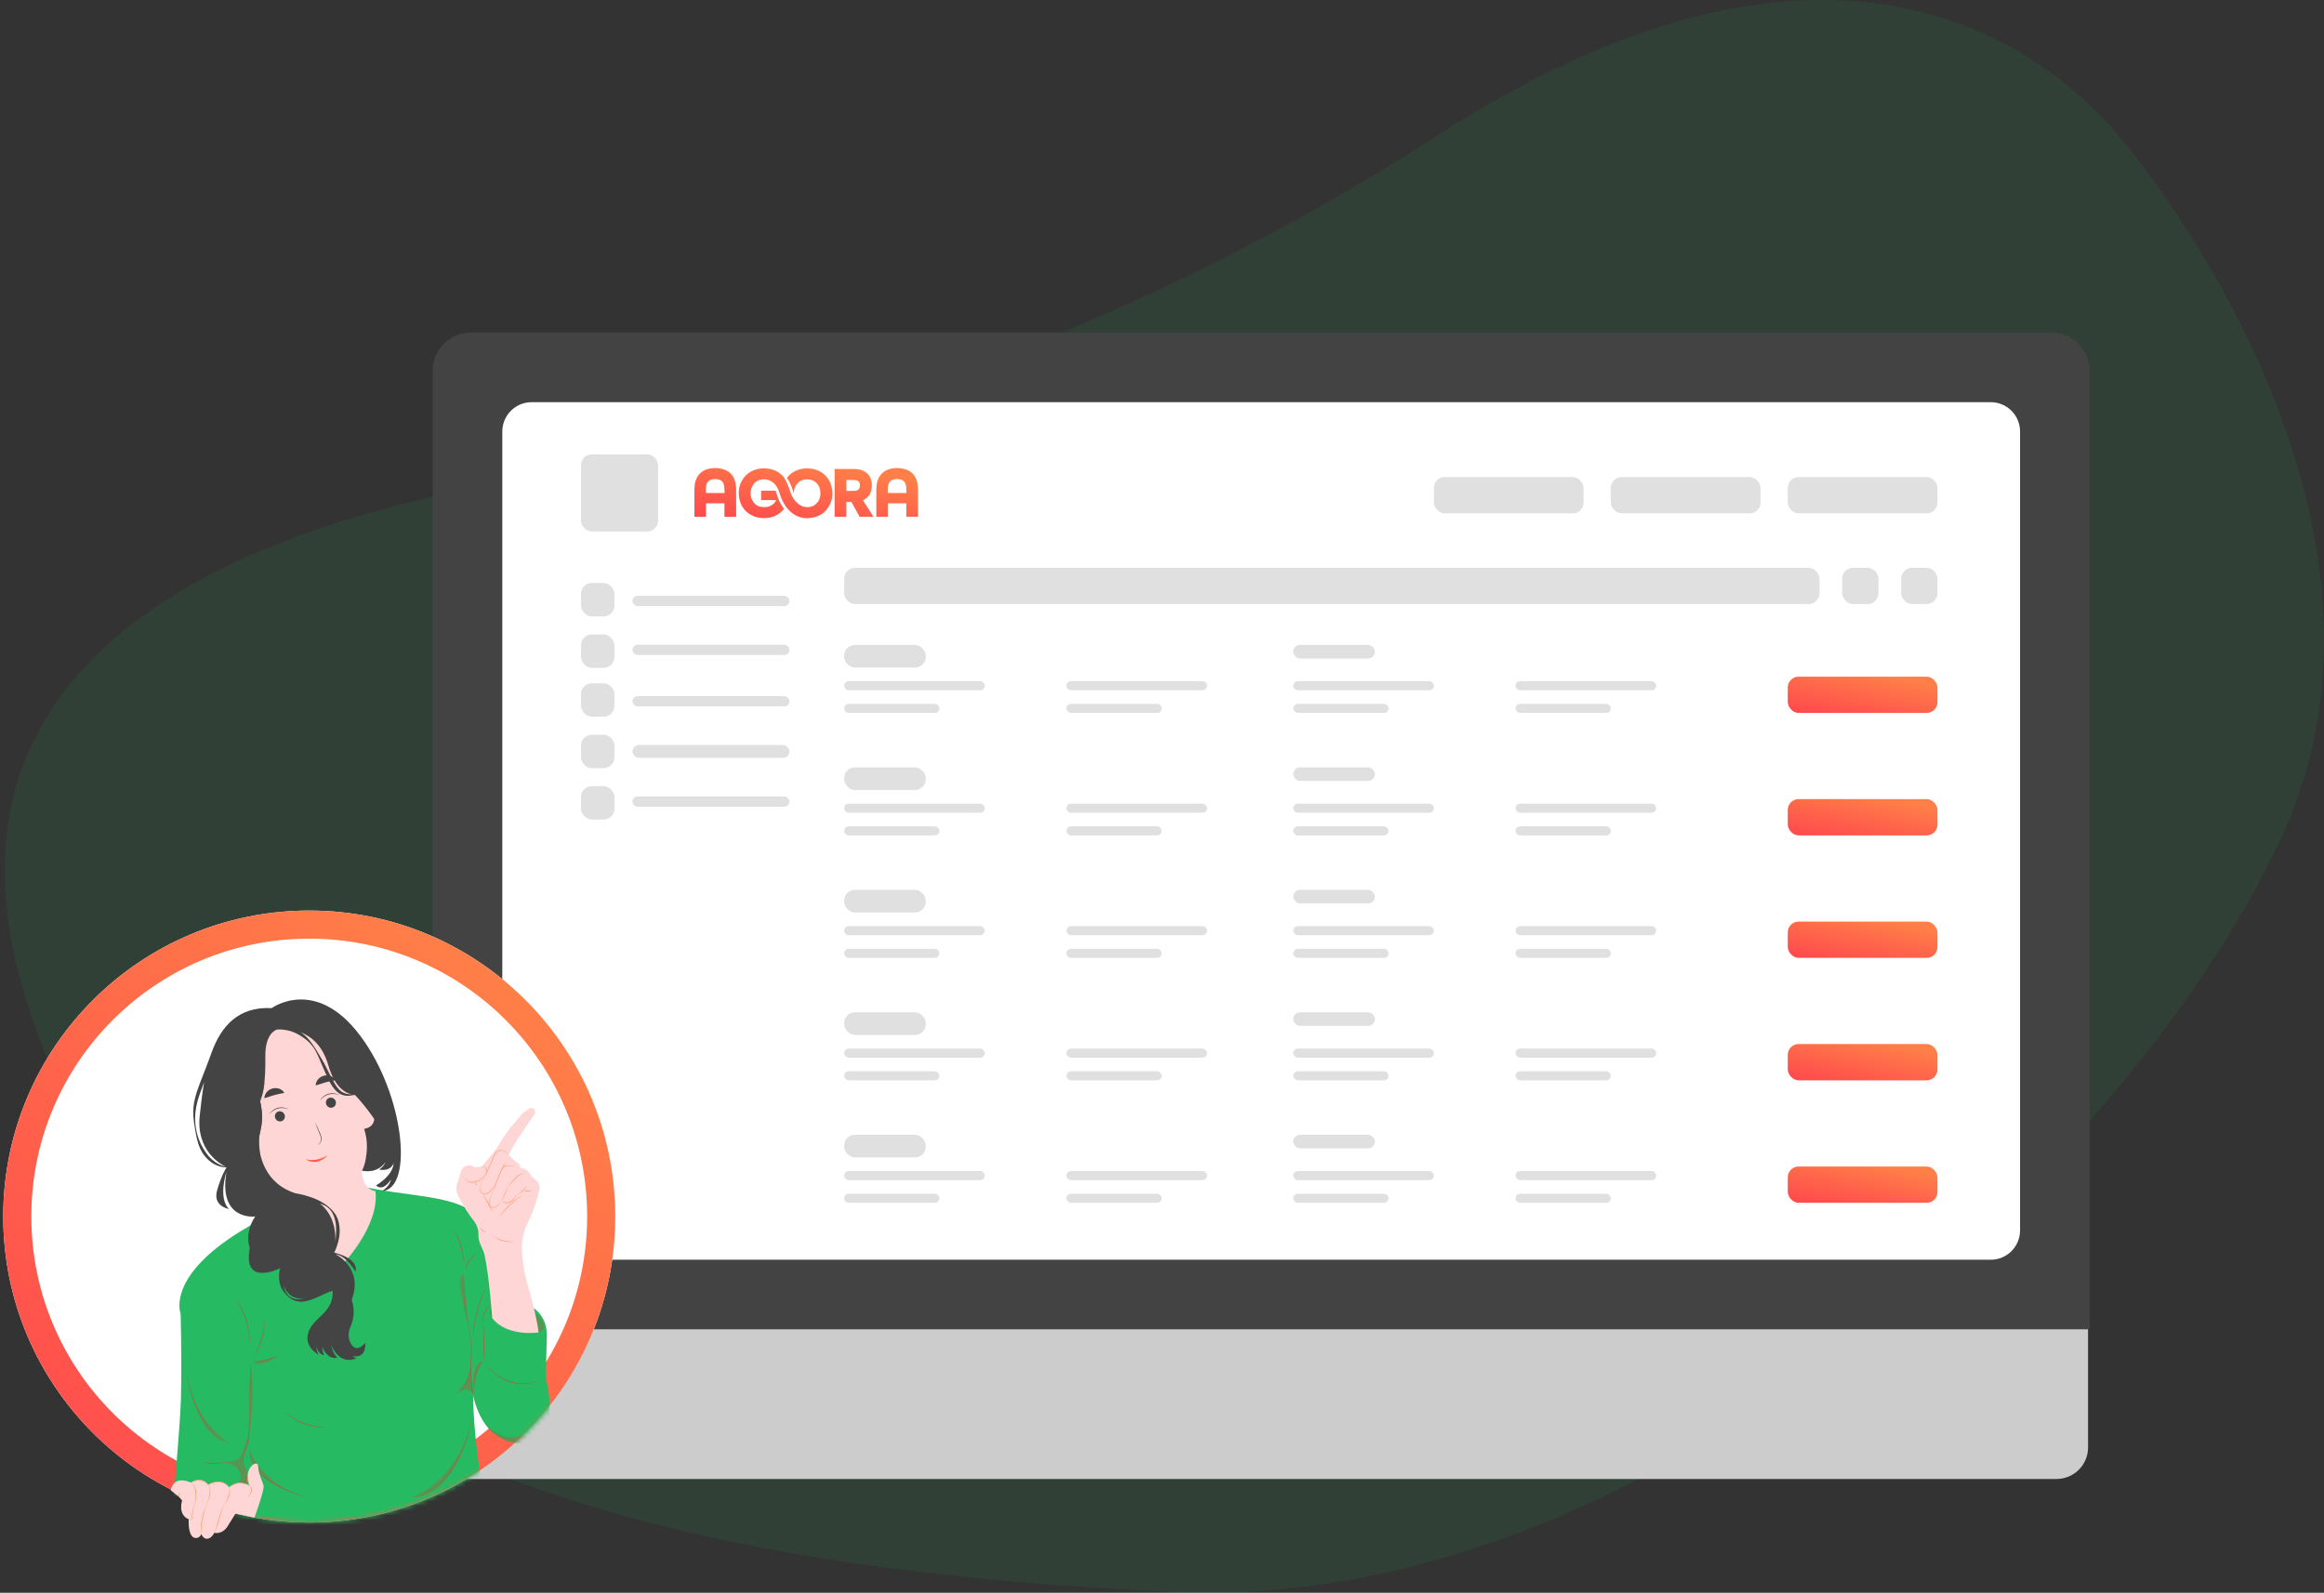<svg width="496" height="340" viewBox="0 0 496 340" fill="none" xmlns="http://www.w3.org/2000/svg">
<rect x="0" y="0" width="496" height="340" fill="#333333" stroke="none"/>
<path opacity="0.1" d="M306.698 28.974C217.326 86.809 128.3 101.75 123.45 100.304C95.045 104.968 -26.543 120.546 6.712 216.937C39.967 313.329 144.581 335.017 250.58 339.836C356.58 344.656 458.769 241.999 487.521 177.417C516.272 112.835 463.619 42.469 452.188 28.974C440.756 15.479 396.07 -28.861 306.698 28.974Z" fill="#26BB62"/>
<path d="M438.931 315.716H99.355C97.573 315.712 95.866 315.002 94.608 313.742C93.349 312.482 92.643 310.775 92.643 308.995V261.162H445.644V308.995C445.644 310.775 444.937 312.482 443.679 313.742C442.42 315.002 440.713 315.712 438.931 315.716Z" fill="#CCCCCC"/>
<path d="M446 283.77H92.334V79.101C92.337 76.953 93.192 74.894 94.712 73.376C96.233 71.857 98.294 71.002 100.444 71H437.89C440.04 71.002 442.102 71.857 443.622 73.375C445.143 74.894 445.998 76.953 446 79.101V283.77Z" fill="#434343"/>
<path d="M424.878 268.914H113.458C111.8 268.913 110.211 268.254 109.038 267.083C107.866 265.912 107.207 264.325 107.205 262.669V92.1C107.207 90.444 107.866 88.856 109.038 87.685C110.211 86.514 111.8 85.856 113.458 85.854H424.878C426.535 85.856 428.125 86.514 429.297 87.685C430.469 88.856 431.128 90.444 431.13 92.1V262.669C431.128 264.325 430.469 265.912 429.297 267.083C428.125 268.254 426.535 268.913 424.878 268.914Z" fill="white"/>
<path fill-rule="evenodd" clip-rule="evenodd" d="M154.635 105.239C154.612 104.75 154.618 104.293 154.565 103.844C154.472 103.061 154.102 102.531 153.362 102.35C153.006 102.263 152.617 102.247 152.25 102.282C151.414 102.362 150.893 102.851 150.725 103.653C150.615 104.174 150.651 104.702 150.654 105.239H154.635ZM154.614 110.317V107.442H150.667V110.319H148.22C148.215 110.248 148.207 110.175 148.207 110.103C148.206 108.226 148.202 106.35 148.209 104.473C148.212 103.624 148.332 102.795 148.718 102.026C149.251 100.962 150.122 100.332 151.25 100.073C152.296 99.832 153.344 99.84 154.381 100.168C155.768 100.606 156.608 101.561 156.944 102.965C157.061 103.454 157.103 103.971 157.108 104.476C157.126 106.374 157.115 108.273 157.115 110.171C157.115 110.213 157.11 110.255 157.106 110.317H154.614Z" fill="url(#paint0_linear_5144_39992)"/>
<path fill-rule="evenodd" clip-rule="evenodd" d="M193.459 105.239C193.436 104.75 193.442 104.293 193.388 103.844C193.296 103.061 192.926 102.531 192.186 102.35C191.829 102.263 191.441 102.247 191.074 102.282C190.238 102.362 189.716 102.851 189.548 103.653C189.438 104.174 189.474 104.702 189.478 105.239H193.459ZM193.437 110.317V107.443H189.49V110.32H187.044C187.039 110.248 187.031 110.175 187.031 110.103C187.03 108.226 187.026 106.35 187.032 104.473C187.035 103.624 187.156 102.795 187.541 102.026C188.075 100.962 188.946 100.332 190.073 100.073C191.119 99.832 192.167 99.84 193.205 100.168C194.592 100.606 195.431 101.561 195.767 102.965C195.884 103.454 195.926 103.971 195.932 104.476C195.95 106.374 195.939 108.273 195.939 110.171C195.939 110.213 195.933 110.255 195.929 110.317H193.437Z" fill="url(#paint1_linear_5144_39992)"/>
<path fill-rule="evenodd" clip-rule="evenodd" d="M180.637 104.792C181.205 104.792 181.76 104.81 182.312 104.787C183.226 104.75 183.573 104.347 183.522 103.425C183.495 102.968 183.225 102.628 182.784 102.528C182.599 102.486 182.405 102.464 182.214 102.46C181.755 102.451 181.294 102.456 180.834 102.458C180.764 102.459 180.694 102.474 180.637 102.48V104.792ZM178.131 100.113C178.888 100.113 179.627 100.112 180.365 100.113C181.072 100.114 181.78 100.097 182.487 100.121C183.195 100.145 183.886 100.276 184.513 100.635C185.405 101.144 185.88 101.941 186.027 102.949C186.122 103.599 186.081 104.245 185.89 104.873C185.642 105.685 185.135 106.287 184.388 106.679C184.323 106.713 184.256 106.747 184.179 106.785C184.926 107.957 185.669 109.123 186.431 110.32H183.469C182.886 109.28 182.294 108.223 181.697 107.154H180.63V110.32H178.131V100.113Z" fill="url(#paint2_linear_5144_39992)"/>
<path fill-rule="evenodd" clip-rule="evenodd" d="M177.385 103.601C176.742 101.383 174.806 100.094 172.589 99.985C171.956 99.954 171.33 100.008 170.716 100.178C169.581 100.49 168.64 101.079 167.948 102.008C168.453 102.725 168.87 103.577 169.172 104.589C169.253 104.86 169.342 105.107 169.434 105.343C169.405 104.344 169.774 103.401 170.622 102.806C171.062 102.498 171.638 102.328 172.253 102.327C173.836 102.309 174.909 103.405 175.072 104.816C175.177 105.728 175.025 106.564 174.44 107.28C173.786 108.08 172.913 108.343 171.944 108.234L171.949 108.244L171.888 108.229C171.864 108.226 171.841 108.225 171.817 108.222C171.744 108.211 171.673 108.198 171.603 108.184C171.185 108.083 170.829 107.896 170.514 107.66C169.388 106.897 168.831 105.598 168.584 104.769C168.256 103.668 167.82 102.696 167.309 101.892C166.564 100.992 165.634 100.414 164.535 100.157C164.164 100.063 163.777 100.005 163.378 99.984C162.745 99.952 162.118 100.008 161.504 100.176C160.214 100.528 159.174 101.236 158.466 102.395C157.686 103.671 157.493 105.062 157.801 106.512C158.118 108.003 158.925 109.156 160.26 109.899C161.372 110.52 162.563 110.7 163.819 110.549C165.086 110.397 166.176 109.889 167.05 108.946C167.15 108.838 167.242 108.728 167.329 108.617C166.684 107.793 166.171 106.79 165.831 105.643C165.73 105.306 165.626 105.006 165.517 104.738H162.437V106.749H165.65C165.474 107.178 165.205 107.489 164.859 107.735C164.185 108.217 163.42 108.324 162.628 108.231C161.879 108.143 161.234 107.814 160.791 107.175C160.095 106.173 160.031 105.081 160.472 103.971C160.956 102.755 162.148 102.229 163.315 102.334V102.338C163.348 102.339 163.38 102.341 163.412 102.344C163.624 102.369 163.833 102.422 164.036 102.488L164.023 102.453L164.224 102.548H164.225C164.225 102.548 164.226 102.549 164.226 102.55L164.351 102.609C164.375 102.62 164.397 102.635 164.42 102.647C164.49 102.682 164.56 102.717 164.625 102.758C165.473 103.256 166.02 104.063 166.418 105.399C167.289 108.32 169.201 110.247 171.539 110.574C171.77 110.605 172.004 110.628 172.244 110.639C172.688 110.581 173.137 110.55 173.574 110.461C174.742 110.222 175.741 109.652 176.48 108.707C177.675 107.179 177.919 105.443 177.385 103.601Z" fill="url(#paint3_linear_5144_39992)"/>
<rect x="124" y="124.449" width="7.141" height="7.137" rx="2.317" fill="#E0E0E0"/>
<rect x="124" y="135.429" width="7.141" height="7.137" rx="2.317" fill="#E0E0E0"/>
<rect x="124" y="145.86" width="7.141" height="7.137" rx="2.317" fill="#E0E0E0"/>
<rect x="124" y="156.84" width="7.141" height="7.137" rx="2.317" fill="#E0E0E0"/>
<rect x="124" y="167.819" width="7.141" height="7.137" rx="2.317" fill="#E0E0E0"/>
<rect x="134.982" y="127.193" width="33.506" height="2.196" rx="1.098" fill="#E0E0E0"/>
<rect x="134.986" y="137.626" width="33.506" height="2.196" rx="1.098" fill="#E0E0E0"/>
<rect x="134.986" y="148.604" width="33.506" height="2.196" rx="1.098" fill="#E0E0E0"/>
<rect x="134.986" y="159.036" width="33.506" height="2.745" rx="1.372" fill="#E0E0E0"/>
<rect x="134.986" y="170.015" width="33.506" height="2.196" rx="1.098" fill="#E0E0E0"/>
<rect x="124" y="97" width="16.46" height="16.46" rx="2.317" fill="#E0E0E0"/>
<rect x="381.551" y="101.841" width="31.952" height="7.746" rx="2.317" fill="#E0E0E0"/>
<rect x="180.158" y="137.667" width="17.428" height="4.841" rx="2.317" fill="#E0E0E0"/>
<rect x="180.158" y="145.412" width="30.015" height="1.936" rx="0.968" fill="#E0E0E0"/>
<rect x="180.158" y="150.254" width="20.333" height="1.936" rx="0.968" fill="#E0E0E0"/>
<rect x="276.014" y="137.667" width="17.428" height="2.905" rx="1.452" fill="#E0E0E0"/>
<rect x="276.014" y="145.412" width="30.015" height="1.936" rx="0.968" fill="#E0E0E0"/>
<rect x="276.014" y="150.254" width="20.333" height="1.936" rx="0.968" fill="#E0E0E0"/>
<rect x="323.457" y="145.412" width="30.015" height="1.936" rx="0.968" fill="#E0E0E0"/>
<rect x="323.457" y="150.254" width="20.333" height="1.936" rx="0.968" fill="#E0E0E0"/>
<rect x="227.602" y="145.412" width="30.015" height="1.936" rx="0.968" fill="#E0E0E0"/>
<rect x="227.602" y="150.254" width="20.333" height="1.936" rx="0.968" fill="#E0E0E0"/>
<rect x="381.553" y="144.444" width="31.952" height="7.746" rx="2.317" fill="url(#paint4_linear_5144_39992)"/>
<rect x="180.158" y="163.808" width="17.428" height="4.841" rx="2.317" fill="#E0E0E0"/>
<rect x="180.158" y="171.554" width="30.015" height="1.936" rx="0.968" fill="#E0E0E0"/>
<rect x="180.158" y="176.395" width="20.333" height="1.936" rx="0.968" fill="#E0E0E0"/>
<rect x="276.014" y="163.809" width="17.428" height="2.905" rx="1.452" fill="#E0E0E0"/>
<rect x="276.014" y="171.554" width="30.015" height="1.936" rx="0.968" fill="#E0E0E0"/>
<rect x="276.014" y="176.395" width="20.333" height="1.936" rx="0.968" fill="#E0E0E0"/>
<rect x="323.457" y="171.554" width="30.015" height="1.936" rx="0.968" fill="#E0E0E0"/>
<rect x="323.457" y="176.395" width="20.333" height="1.936" rx="0.968" fill="#E0E0E0"/>
<rect x="227.602" y="171.554" width="30.015" height="1.936" rx="0.968" fill="#E0E0E0"/>
<rect x="227.602" y="176.395" width="20.333" height="1.936" rx="0.968" fill="#E0E0E0"/>
<rect x="381.553" y="170.586" width="31.952" height="7.746" rx="2.317" fill="url(#paint5_linear_5144_39992)"/>
<rect x="180.158" y="189.951" width="17.428" height="4.841" rx="2.317" fill="#E0E0E0"/>
<rect x="180.158" y="197.697" width="30.015" height="1.936" rx="0.968" fill="#E0E0E0"/>
<rect x="180.158" y="202.538" width="20.333" height="1.936" rx="0.968" fill="#E0E0E0"/>
<rect x="276.014" y="189.951" width="17.428" height="2.905" rx="1.452" fill="#E0E0E0"/>
<rect x="276.014" y="197.697" width="30.015" height="1.936" rx="0.968" fill="#E0E0E0"/>
<rect x="276.014" y="202.538" width="20.333" height="1.936" rx="0.968" fill="#E0E0E0"/>
<rect x="323.457" y="197.697" width="30.015" height="1.936" rx="0.968" fill="#E0E0E0"/>
<rect x="323.457" y="202.538" width="20.333" height="1.936" rx="0.968" fill="#E0E0E0"/>
<rect x="227.602" y="197.697" width="30.015" height="1.936" rx="0.968" fill="#E0E0E0"/>
<rect x="227.602" y="202.538" width="20.333" height="1.936" rx="0.968" fill="#E0E0E0"/>
<rect x="381.553" y="196.729" width="31.952" height="7.746" rx="2.317" fill="url(#paint6_linear_5144_39992)"/>
<rect x="180.158" y="216.093" width="17.428" height="4.841" rx="2.317" fill="#E0E0E0"/>
<rect x="180.158" y="223.838" width="30.015" height="1.936" rx="0.968" fill="#E0E0E0"/>
<rect x="180.158" y="228.68" width="20.333" height="1.936" rx="0.968" fill="#E0E0E0"/>
<rect x="276.014" y="216.093" width="17.428" height="2.905" rx="1.452" fill="#E0E0E0"/>
<rect x="276.014" y="223.838" width="30.015" height="1.936" rx="0.968" fill="#E0E0E0"/>
<rect x="276.014" y="228.68" width="20.333" height="1.936" rx="0.968" fill="#E0E0E0"/>
<rect x="323.457" y="223.838" width="30.015" height="1.936" rx="0.968" fill="#E0E0E0"/>
<rect x="323.457" y="228.68" width="20.333" height="1.936" rx="0.968" fill="#E0E0E0"/>
<rect x="227.602" y="223.838" width="30.015" height="1.936" rx="0.968" fill="#E0E0E0"/>
<rect x="227.602" y="228.68" width="20.333" height="1.936" rx="0.968" fill="#E0E0E0"/>
<rect x="381.553" y="222.87" width="31.952" height="7.746" rx="2.317" fill="url(#paint7_linear_5144_39992)"/>
<rect x="180.158" y="242.236" width="17.428" height="4.841" rx="2.317" fill="#E0E0E0"/>
<rect x="180.158" y="249.982" width="30.015" height="1.936" rx="0.968" fill="#E0E0E0"/>
<rect x="180.158" y="254.823" width="20.333" height="1.936" rx="0.968" fill="#E0E0E0"/>
<rect x="276.014" y="242.236" width="17.428" height="2.905" rx="1.452" fill="#E0E0E0"/>
<rect x="276.014" y="249.982" width="30.015" height="1.936" rx="0.968" fill="#E0E0E0"/>
<rect x="276.014" y="254.823" width="20.333" height="1.936" rx="0.968" fill="#E0E0E0"/>
<rect x="323.457" y="249.982" width="30.015" height="1.936" rx="0.968" fill="#E0E0E0"/>
<rect x="323.457" y="254.823" width="20.333" height="1.936" rx="0.968" fill="#E0E0E0"/>
<rect x="227.602" y="249.982" width="30.015" height="1.936" rx="0.968" fill="#E0E0E0"/>
<rect x="227.602" y="254.823" width="20.333" height="1.936" rx="0.968" fill="#E0E0E0"/>
<rect x="381.553" y="249.014" width="31.952" height="7.746" rx="2.317" fill="url(#paint8_linear_5144_39992)"/>
<rect x="405.758" y="121.206" width="7.746" height="7.746" rx="2.317" fill="#E0E0E0"/>
<rect x="393.17" y="121.206" width="7.746" height="7.746" rx="2.317" fill="#E0E0E0"/>
<rect x="343.791" y="101.841" width="31.952" height="7.746" rx="2.317" fill="#E0E0E0"/>
<rect x="306.029" y="101.841" width="31.952" height="7.746" rx="2.317" fill="#E0E0E0"/>
<rect x="180.158" y="121.206" width="208.171" height="7.746" rx="2.317" fill="#E0E0E0"/>
<path d="M131.312 259.687C131.312 295.758 102.071 325 66 325C29.929 325 0.688 295.758 0.688 259.687C0.688 223.616 29.929 194.375 66 194.375C102.071 194.375 131.312 223.616 131.312 259.687Z" fill="white"/>
<path fill-rule="evenodd" clip-rule="evenodd" d="M66 319C98.757 319 125.312 292.445 125.312 259.687C125.312 226.93 98.757 200.375 66 200.375C33.243 200.375 6.688 226.93 6.688 259.687C6.688 292.445 33.243 319 66 319ZM66 325C102.071 325 131.312 295.758 131.312 259.687C131.312 223.616 102.071 194.375 66 194.375C29.929 194.375 0.688 223.616 0.688 259.687C0.688 295.758 29.929 325 66 325Z" fill="url(#paint9_linear_5144_39992)"/>
<mask id="mask0_5144_39992" style="mask-type:alpha" maskUnits="userSpaceOnUse" x="0" y="193" width="132" height="132">
<circle cx="66" cy="259" r="66" fill="white"/>
</mask>
<g mask="url(#mask0_5144_39992)">
<path d="M117.219 302.008C117.219 302.008 117.218 302.019 117.216 302.037L117.214 302.059C117.213 302.076 117.211 302.096 117.208 302.12C116.833 305.821 115.226 308.999 111.088 308.067C111.088 308.067 105.601 308.407 102.522 302.304C102.38 302.024 102.244 301.73 102.114 301.421C102.114 301.421 102.113 301.419 102.112 301.418C102.069 301.315 102.026 301.211 101.984 301.106C101.573 300.07 101.225 298.881 100.969 297.516C100.969 297.516 100.864 306.81 103.389 319.701L68.064 333.594L37.041 319.701C37.041 319.701 38.516 303.604 38.625 298.195C38.815 288.644 38.544 280.405 38.544 280.405C38.544 280.405 35.17 272.109 53.069 261.81C70.968 251.511 53.871 241.318 67.105 249.338C80.338 257.359 99.051 252.547 103.388 261.809C108.308 267.939 108.624 277.208 108.624 277.208C108.624 277.208 111.924 277.465 114.426 279.65C115.999 281.022 116.794 283.061 116.709 285.15C116.616 287.443 116.495 294.332 116.495 294.332C117.057 296.148 117.483 299.215 117.218 302.007L117.219 302.008Z" fill="#26BB62"/>
<g style="mix-blend-mode:multiply" opacity="0.4">
<g style="mix-blend-mode:multiply">
<path d="M53.468 290.979L53.139 305.986C53.139 305.986 54.725 299.472 53.468 290.979Z" fill="#A65B3C"/>
</g>
</g>
<g style="mix-blend-mode:multiply" opacity="0.4">
<g style="mix-blend-mode:multiply">
<path d="M52.458 309.343C52.458 309.343 53.106 307.585 53.141 305.987L51.656 310.185C51.334 311.095 50.544 311.759 49.594 311.919L47.91 312.202C47.91 312.202 49.114 312.451 50.156 313.054C51.006 313.548 51.463 314.514 51.322 315.488C50.977 317.868 49.503 319.701 49.503 319.701H51.623C51.623 319.701 52.796 317.38 52.609 313.75C52.609 313.75 51.089 312.604 52.458 309.343V309.343Z" fill="#A65B3C"/>
</g>
</g>
<g style="mix-blend-mode:multiply" opacity="0.4">
<g style="mix-blend-mode:multiply">
<path d="M98.996 272.089C97.016 272.333 99.137 279.313 99.961 283.466C100.217 284.758 100.467 286.144 100.59 287.567C100.545 286.466 100.417 285.369 100.205 284.284C98.996 278.107 98.996 272.089 98.996 272.089Z" fill="#A65B3C"/>
</g>
</g>
<g style="mix-blend-mode:multiply" opacity="0.4">
<g style="mix-blend-mode:multiply">
<path d="M65.849 319.701C65.849 319.701 53.043 316.725 53.285 309.527C53.285 309.527 55.859 317.171 65.849 319.701Z" fill="#A65B3C"/>
</g>
</g>
<g style="mix-blend-mode:multiply" opacity="0.4">
<g style="mix-blend-mode:multiply">
<path d="M59.364 289.349C59.364 289.349 57.073 290.706 54.123 290.594C54.123 290.594 55.006 292.516 59.364 289.349Z" fill="#A65B3C"/>
</g>
</g>
<g style="mix-blend-mode:multiply" opacity="0.4">
<g style="mix-blend-mode:multiply">
<path d="M39.725 292.896C39.725 292.896 41.872 306.392 48.708 307.905C48.708 307.905 41.658 303.901 39.725 292.896Z" fill="#A65B3C"/>
</g>
</g>
<g style="mix-blend-mode:multiply" opacity="0.4">
<g style="mix-blend-mode:multiply">
<path d="M114.928 284.433C114.928 284.433 115.755 284.313 115.992 283.679C116.631 281.968 113.649 279.386 112.397 279.68C111.144 279.973 114.928 284.433 114.928 284.433H114.928Z" fill="#A65B3C"/>
</g>
</g>
<g style="mix-blend-mode:multiply" opacity="0.4">
<g style="mix-blend-mode:multiply">
<path d="M105.044 281.327C105.044 281.327 103.979 279.72 104.89 279.33C105.801 278.939 105.044 281.327 105.044 281.327Z" fill="#A65B3C"/>
</g>
</g>
<g style="mix-blend-mode:multiply" opacity="0.4">
<g style="mix-blend-mode:multiply">
<path d="M100.802 302.824C100.802 302.824 97.808 319.052 87.701 319.702C87.701 319.702 97.582 316.694 100.802 302.824Z" fill="#A65B3C"/>
</g>
</g>
<g style="mix-blend-mode:multiply" opacity="0.4">
<g style="mix-blend-mode:multiply">
<path d="M100.998 297.655C100.998 297.655 100.321 294.295 100.496 291.815C100.669 289.336 100.494 291.728 100.494 291.728C100.494 291.728 100.352 293.22 99.616 294.796C98.76 296.532 97.35 297.516 97.35 297.516C97.717 297.376 98.093 297.169 98.448 296.941C99.343 296.367 100.536 296.697 100.999 297.655H100.998Z" fill="#A65B3C"/>
</g>
</g>
<g style="mix-blend-mode:multiply" opacity="0.4">
<g style="mix-blend-mode:multiply">
<path d="M103.177 290.623C103.177 290.623 101.021 292.218 101.188 297.119C101.188 297.119 100.351 290.599 103.177 290.623Z" fill="#A65B3C"/>
</g>
</g>
<g style="mix-blend-mode:multiply" opacity="0.4">
<g style="mix-blend-mode:multiply">
<path d="M101.986 301.09C102.027 301.201 102.069 301.31 102.112 301.417C102.069 301.314 102.026 301.21 101.984 301.104C101.985 301.095 101.986 301.09 101.986 301.09Z" fill="#A65B3C"/>
</g>
</g>
<g style="mix-blend-mode:multiply" opacity="0.4">
<g style="mix-blend-mode:multiply">
<path d="M117.206 302.12C116.831 305.821 115.224 308.999 111.086 308.068C111.086 308.068 105.599 308.407 102.52 302.304C104.869 306.795 109.651 307.362 111.026 306.422C116.372 307.276 117.117 302.884 117.206 302.12Z" fill="#A65B3C"/>
</g>
</g>
<path d="M49.938 276.908C50.275 277.218 50.558 277.583 50.823 277.957C51.088 278.332 51.316 278.731 51.535 279.135C51.964 279.949 52.288 280.812 52.562 281.689L52.749 282.352C52.803 282.575 52.85 282.8 52.902 283.023L52.978 283.359C53.002 283.471 53.018 283.585 53.038 283.698C53.078 283.924 53.114 284.151 53.151 284.378L53.177 284.548L53.196 284.719L53.232 285.061L53.306 285.744C53.33 286.202 53.352 286.66 53.369 287.117C53.321 286.662 53.285 286.206 53.237 285.751L53.145 285.072L53.099 284.732L53.076 284.563L53.044 284.394C53.001 284.17 52.959 283.945 52.919 283.721C52.898 283.609 52.882 283.496 52.855 283.385L52.777 283.052C52.724 282.83 52.674 282.607 52.619 282.386L52.428 281.73C52.167 280.856 51.844 280.001 51.44 279.185C51.234 278.778 51.018 278.376 50.766 277.996C50.522 277.611 50.252 277.241 49.938 276.909L49.938 276.908Z" fill="#A65B3C"/>
<path d="M96.553 262.195C96.798 262.446 97 262.738 97.188 263.035C97.286 263.182 97.366 263.339 97.454 263.491C97.538 263.646 97.612 263.806 97.692 263.963C97.994 264.601 98.222 265.271 98.411 265.95C98.455 266.12 98.501 266.29 98.544 266.461L98.654 266.978L98.708 267.236L98.75 267.497L98.832 268.018C98.879 268.367 98.909 268.718 98.946 269.067C98.964 269.419 98.984 269.769 98.996 270.12C98.952 269.771 98.918 269.422 98.878 269.074L98.801 268.554C98.774 268.381 98.757 268.207 98.724 268.035L98.629 267.518L98.582 267.26L98.525 267.004L98.411 266.492C98.368 266.323 98.321 266.155 98.276 265.986C98.091 265.313 97.871 264.649 97.593 264.008C97.52 263.85 97.449 263.69 97.373 263.533C97.293 263.378 97.219 263.219 97.129 263.069C96.962 262.762 96.774 262.466 96.553 262.194L96.553 262.195Z" fill="#A65B3C"/>
<path d="M52.609 313.75C52.645 314.256 52.648 314.765 52.629 315.273C52.61 315.781 52.571 316.289 52.501 316.793C52.428 317.297 52.343 317.801 52.201 318.291C52.062 318.781 51.881 319.263 51.623 319.701C51.67 319.583 51.719 319.466 51.769 319.35C51.795 319.292 51.812 319.232 51.833 319.171L51.892 318.992C51.911 318.931 51.935 318.873 51.951 318.812L52 318.629C52.032 318.508 52.071 318.387 52.095 318.263L52.178 317.895L52.246 317.522C52.272 317.399 52.289 317.274 52.309 317.149C52.328 317.025 52.349 316.9 52.363 316.775L52.412 316.399L52.453 316.023C52.479 315.772 52.501 315.52 52.52 315.268C52.532 315.142 52.539 315.016 52.548 314.889C52.558 314.763 52.565 314.636 52.572 314.51C52.59 314.257 52.599 314.004 52.61 313.75L52.609 313.75Z" fill="#A65B3C"/>
<path d="M53.477 290.98C53.482 291.944 53.473 292.909 53.461 293.873L53.438 295.319C53.431 295.801 53.415 296.283 53.403 296.765L53.353 298.211L53.327 298.934L53.307 299.656C53.278 300.62 53.268 301.584 53.258 302.549C53.252 303.513 53.241 304.477 53.224 305.442C53.219 305.924 53.191 306.411 53.131 306.892C53.117 307.012 53.098 307.132 53.081 307.252C53.059 307.372 53.04 307.491 53.016 307.61C52.971 307.849 52.914 308.084 52.854 308.319C52.729 308.788 52.579 309.251 52.392 309.698C52.201 310.137 52.06 310.595 51.979 311.066C51.901 311.535 51.877 312.019 51.969 312.488C52.017 312.72 52.087 312.95 52.197 313.163C52.305 313.376 52.445 313.573 52.613 313.744L52.603 313.754C52.249 313.425 52.003 312.979 51.899 312.502C51.791 312.025 51.797 311.528 51.869 311.047C51.943 310.566 52.08 310.093 52.264 309.645C52.353 309.423 52.433 309.197 52.51 308.97C52.584 308.742 52.652 308.513 52.712 308.281C52.949 307.352 53.076 306.398 53.091 305.437C53.116 304.473 53.147 303.509 53.182 302.545C53.214 301.581 53.244 300.617 53.258 299.653L53.269 298.93L53.274 298.207L53.286 296.76C53.296 296.278 53.3 295.796 53.314 295.314L53.352 293.869C53.382 292.905 53.415 291.941 53.462 290.978H53.476L53.477 290.98Z" fill="#A65B3C"/>
<path d="M56.588 281.433C56.597 282.188 56.526 282.943 56.405 283.688C56.372 283.874 56.344 284.061 56.305 284.246L56.188 284.801L56.048 285.351C56.026 285.443 56 285.534 55.972 285.624L55.891 285.896L55.808 286.167C55.779 286.257 55.746 286.345 55.715 286.435C55.651 286.613 55.592 286.793 55.525 286.97C55.379 287.318 55.248 287.673 55.077 288.011C54.766 288.7 54.371 289.347 53.957 289.975C54.325 289.318 54.685 288.657 54.977 287.965C55.135 287.624 55.262 287.27 55.399 286.922C55.464 286.746 55.522 286.568 55.584 286.391C55.615 286.302 55.647 286.214 55.675 286.125L55.756 285.855L55.838 285.586C55.866 285.497 55.892 285.406 55.915 285.316L56.058 284.771L56.184 284.223C56.225 284.04 56.259 283.855 56.297 283.671C56.435 282.933 56.543 282.188 56.588 281.435V281.433Z" fill="#A65B3C"/>
<path d="M59.361 289.35C58.978 289.595 58.565 289.796 58.142 289.965C58.035 290.006 57.93 290.05 57.822 290.087L57.498 290.198C57.279 290.263 57.06 290.328 56.838 290.381L56.671 290.42L56.503 290.454C56.391 290.475 56.279 290.499 56.166 290.517C55.94 290.546 55.715 290.587 55.486 290.598C55.032 290.644 54.574 290.628 54.121 290.594C54.576 290.573 55.028 290.551 55.475 290.488C55.7 290.463 55.921 290.421 56.144 290.384L56.476 290.317L56.642 290.282L56.806 290.241C57.245 290.139 57.679 290.009 58.105 289.861C58.532 289.71 58.954 289.546 59.363 289.347L59.361 289.35Z" fill="#A65B3C"/>
<path d="M48.712 312.066C48.277 312.193 47.83 312.278 47.381 312.336C47.157 312.367 46.931 312.386 46.704 312.405C46.478 312.419 46.251 312.431 46.024 312.434L45.854 312.436L45.684 312.433C45.57 312.43 45.457 312.43 45.344 312.425C45.117 312.409 44.891 312.402 44.665 312.372C44.214 312.33 43.767 312.241 43.328 312.134C43.778 312.187 44.225 312.238 44.675 312.262C45.123 312.291 45.573 312.3 46.022 312.292C46.472 312.289 46.921 312.264 47.369 312.227C47.818 312.188 48.266 312.14 48.712 312.067V312.066Z" fill="#A65B3C"/>
<path d="M69.845 304.664C69.025 304.738 68.195 304.689 67.379 304.57C66.97 304.512 66.565 304.43 66.163 304.333C65.762 304.232 65.367 304.112 64.976 303.976C64.586 303.839 64.205 303.678 63.83 303.505L63.551 303.369C63.458 303.323 63.368 303.272 63.276 303.225C63.092 303.132 62.916 303.023 62.737 302.919C62.03 302.49 61.371 301.986 60.773 301.419C61.407 301.944 62.083 302.415 62.793 302.824C63.506 303.227 64.251 303.572 65.023 303.843C65.794 304.117 66.589 304.323 67.396 304.462C67.8 304.531 68.206 304.586 68.614 304.621C69.023 304.657 69.433 304.675 69.845 304.664Z" fill="#A65B3C"/>
<path d="M100.479 291.148C100.492 291.762 100.419 292.379 100.292 292.982C100.163 293.585 99.975 294.177 99.716 294.74C99.459 295.302 99.134 295.836 98.735 296.308C98.342 296.786 97.865 297.191 97.348 297.517C97.588 297.326 97.829 297.138 98.042 296.918L98.124 296.839L98.203 296.755L98.359 296.589C98.456 296.472 98.56 296.36 98.65 296.238C98.839 295.999 99.01 295.748 99.166 295.487C99.325 295.228 99.464 294.957 99.589 294.68C99.718 294.405 99.829 294.121 99.927 293.833C100.028 293.546 100.111 293.252 100.187 292.956C100.26 292.661 100.322 292.361 100.371 292.059C100.424 291.757 100.459 291.453 100.481 291.147L100.479 291.148Z" fill="#A65B3C"/>
<path d="M100.801 302.823C100.449 304.696 99.914 306.533 99.255 308.323C98.925 309.218 98.552 310.097 98.14 310.959C97.933 311.389 97.717 311.814 97.489 312.233C97.26 312.652 97.019 313.064 96.766 313.47C96.513 313.874 96.242 314.269 95.96 314.654C95.678 315.039 95.382 315.414 95.067 315.773C94.753 316.133 94.425 316.481 94.078 316.81C93.731 317.138 93.365 317.448 92.983 317.734C92.602 318.022 92.198 318.279 91.782 318.513C91.365 318.746 90.934 318.954 90.486 319.12C90.04 319.286 89.581 319.423 89.115 319.52C88.649 319.615 88.176 319.674 87.701 319.701C88.175 319.659 88.644 319.587 89.108 319.483C89.57 319.376 90.022 319.23 90.462 319.055C90.903 318.883 91.329 318.672 91.738 318.435C92.147 318.197 92.544 317.937 92.918 317.646C93.293 317.356 93.651 317.046 93.995 316.72C94.337 316.392 94.66 316.046 94.97 315.688C95.281 315.329 95.573 314.956 95.852 314.572C96.131 314.189 96.397 313.796 96.648 313.393C97.664 311.789 98.47 310.057 99.155 308.284C99.497 307.397 99.803 306.496 100.077 305.584C100.354 304.674 100.601 303.753 100.802 302.822L100.801 302.823Z" fill="#A65B3C"/>
<path d="M39.728 292.896C39.872 293.648 40.041 294.394 40.231 295.135C40.418 295.876 40.625 296.613 40.853 297.341C41.309 298.799 41.838 300.236 42.501 301.611C43.155 302.986 43.939 304.311 44.943 305.457C45.444 306.028 46.007 306.548 46.638 306.974C47.267 307.402 47.968 307.723 48.711 307.905C47.961 307.754 47.247 307.443 46.599 307.031C45.956 306.613 45.378 306.097 44.861 305.529C44.344 304.961 43.891 304.336 43.481 303.688C43.275 303.364 43.082 303.032 42.898 302.696C42.713 302.36 42.538 302.018 42.373 301.672C41.718 300.284 41.184 298.842 40.749 297.373C40.317 295.903 39.961 294.41 39.727 292.897L39.728 292.896Z" fill="#A65B3C"/>
<path d="M65.849 319.701C64.442 319.379 63.064 318.931 61.72 318.401C60.377 317.867 59.071 317.231 57.845 316.459C57.539 316.264 57.239 316.059 56.949 315.844C56.658 315.628 56.371 315.405 56.098 315.166C55.551 314.691 55.036 314.171 54.605 313.585C54.17 313.003 53.815 312.358 53.58 311.67C53.553 311.583 53.522 311.497 53.498 311.409L53.429 311.146L53.374 310.879C53.356 310.791 53.346 310.7 53.331 310.61C53.282 310.251 53.267 309.888 53.285 309.527C53.282 310.249 53.39 310.972 53.645 311.646C53.891 312.322 54.252 312.952 54.692 313.518C54.912 313.802 55.148 314.073 55.397 314.331C55.647 314.589 55.91 314.834 56.183 315.067C56.729 315.533 57.314 315.955 57.922 316.338C58.527 316.727 59.156 317.078 59.797 317.403C60.44 317.728 61.097 318.022 61.761 318.3C62.427 318.577 63.102 318.83 63.783 319.063C64.465 319.299 65.153 319.512 65.85 319.7L65.849 319.701Z" fill="#A65B3C"/>
<path d="M101.867 267.276C101.58 267.537 101.318 267.821 101.067 268.112C100.817 268.404 100.581 268.708 100.367 269.026C100.15 269.343 99.95 269.671 99.773 270.012C99.589 270.351 99.438 270.705 99.287 271.063C99.312 270.97 99.338 270.876 99.365 270.783C99.392 270.69 99.418 270.595 99.454 270.505L99.556 270.231C99.59 270.14 99.635 270.053 99.674 269.963C99.75 269.783 99.848 269.615 99.939 269.442C99.987 269.356 100.041 269.275 100.091 269.191L100.168 269.067L100.251 268.946C100.307 268.867 100.361 268.784 100.421 268.707L100.6 268.475C100.725 268.326 100.85 268.177 100.986 268.036C101.255 267.754 101.546 267.494 101.868 267.275L101.867 267.276Z" fill="#A65B3C"/>
<path d="M99.003 272.089C99.081 274.528 99.26 276.961 99.522 279.385L99.57 279.84L99.623 280.294C99.658 280.597 99.691 280.9 99.733 281.202C99.774 281.504 99.812 281.807 99.856 282.108L99.998 283.012C100.098 283.614 100.218 284.211 100.326 284.813C100.379 285.113 100.424 285.416 100.468 285.718C100.507 286.021 100.545 286.324 100.571 286.629C100.63 287.237 100.661 287.848 100.666 288.46C100.667 288.766 100.665 289.072 100.653 289.377C100.644 289.683 100.623 289.989 100.608 290.292C100.58 290.9 100.561 291.51 100.565 292.118C100.564 292.27 100.568 292.423 100.569 292.575C100.572 292.727 100.571 292.879 100.577 293.031C100.588 293.336 100.595 293.64 100.614 293.943C100.683 295.159 100.811 296.372 101.037 297.568C101.26 298.764 101.568 299.946 101.991 301.09L101.978 301.095C101.512 299.966 101.172 298.786 100.928 297.588C100.862 297.29 100.817 296.987 100.763 296.686C100.734 296.536 100.718 296.384 100.694 296.232C100.673 296.081 100.65 295.929 100.631 295.778L100.579 295.322L100.554 295.094L100.535 294.866L100.497 294.408C100.485 294.256 100.478 294.103 100.469 293.951C100.394 292.73 100.405 291.505 100.475 290.285C100.493 289.979 100.515 289.675 100.528 289.372C100.544 289.068 100.55 288.764 100.554 288.459C100.555 287.851 100.541 287.242 100.494 286.635C100.448 286.028 100.381 285.421 100.278 284.821C100.174 284.221 100.059 283.621 99.95 283.021C99.741 281.818 99.554 280.612 99.406 279.399C99.335 278.793 99.269 278.186 99.218 277.578L99.147 276.665L99.086 275.751C99.018 274.532 98.974 273.312 98.989 272.09H99.003V272.089Z" fill="#A65B3C"/>
<path d="M103.175 290.624C102.962 290.823 102.777 291.049 102.613 291.288C102.573 291.348 102.528 291.406 102.491 291.468L102.378 291.653L102.321 291.746L102.27 291.842L102.167 292.034C101.905 292.551 101.709 293.099 101.561 293.659L101.456 294.081C101.428 294.223 101.405 294.367 101.379 294.509L101.339 294.724C101.327 294.795 101.321 294.868 101.312 294.939L101.26 295.372C101.256 295.409 101.25 295.445 101.247 295.481L101.241 295.59L101.228 295.808L101.2 296.244C101.194 296.535 101.196 296.827 101.187 297.12C101.163 296.828 101.148 296.536 101.131 296.243L101.136 295.803L101.139 295.583L101.141 295.473C101.143 295.436 101.147 295.4 101.15 295.363L101.189 294.924C101.197 294.852 101.201 294.778 101.211 294.705L101.247 294.487C101.271 294.342 101.294 294.197 101.321 294.052L101.424 293.622C101.577 293.054 101.782 292.497 102.07 291.982C102.215 291.726 102.372 291.476 102.558 291.247C102.743 291.019 102.94 290.798 103.175 290.623V290.624Z" fill="#A65B3C"/>
<path d="M104.839 278.69C104.608 278.814 104.404 278.979 104.219 279.16C104.032 279.34 103.874 279.546 103.734 279.763C103.597 279.982 103.482 280.215 103.391 280.456C103.301 280.698 103.232 280.948 103.181 281.202C103.081 281.711 103.052 282.238 103.095 282.759C103.105 282.889 103.123 283.02 103.139 283.149C103.159 283.279 103.177 283.409 103.195 283.54C103.228 283.8 103.264 284.061 103.29 284.323C103.345 284.847 103.374 285.374 103.368 285.901C103.36 286.427 103.352 286.952 103.336 287.477C103.302 288.526 103.258 289.576 103.185 290.624H103.171C103.154 289.572 103.165 288.523 103.186 287.472C103.197 286.948 103.218 286.422 103.235 285.898C103.249 285.376 103.241 284.852 103.213 284.329C103.196 284.068 103.178 283.806 103.146 283.546C103.116 283.286 103.077 283.026 103.05 282.764C103.038 282.633 103.024 282.502 103.019 282.37C103.009 282.238 103.009 282.107 103.006 281.974C103.009 281.71 103.026 281.445 103.066 281.182C103.153 280.658 103.344 280.146 103.643 279.703C103.792 279.483 103.97 279.281 104.169 279.106C104.267 279.017 104.373 278.937 104.484 278.865C104.595 278.793 104.71 278.727 104.833 278.678L104.839 278.69Z" fill="#A65B3C"/>
<path d="M104.078 274.333C103.826 274.771 103.605 275.225 103.4 275.686L103.246 276.031L103.101 276.381C103.002 276.613 102.916 276.849 102.826 277.085C102.474 278.03 102.17 278.992 101.914 279.967C101.794 280.457 101.66 280.943 101.564 281.439C101.513 281.686 101.455 281.931 101.41 282.18C101.367 282.428 101.322 282.676 101.276 282.924L101.208 283.296L101.153 283.671L101.044 284.42C100.975 284.921 100.929 285.424 100.863 285.925C100.88 285.674 100.896 285.421 100.916 285.169L100.943 284.79C100.952 284.664 100.96 284.538 100.976 284.412L101.065 283.659L101.11 283.281L101.169 282.906C101.208 282.657 101.247 282.406 101.29 282.157C101.333 281.908 101.389 281.66 101.438 281.412C101.531 280.913 101.661 280.424 101.778 279.931C102.047 278.955 102.349 277.986 102.726 277.046C103.105 276.108 103.528 275.182 104.078 274.333Z" fill="#A65B3C"/>
<path d="M115.161 294.654C114.166 295.122 113.069 295.36 111.969 295.421C111.419 295.453 110.865 295.426 110.317 295.355C110.181 295.333 110.043 295.319 109.908 295.292L109.501 295.211L109.1 295.108C108.965 295.075 108.835 295.028 108.703 294.988C108.637 294.966 108.571 294.947 108.506 294.923L108.312 294.848C108.184 294.796 108.053 294.752 107.928 294.691L107.551 294.519C107.428 294.457 107.307 294.391 107.184 294.327C107.123 294.294 107.061 294.264 107.002 294.229L106.825 294.121C106.708 294.048 106.587 293.981 106.472 293.904C106.246 293.746 106.014 293.597 105.802 293.419C105.694 293.333 105.584 293.249 105.478 293.161L105.169 292.887L105.015 292.75C104.963 292.704 104.916 292.653 104.867 292.605L104.574 292.314C104.474 292.219 104.388 292.112 104.294 292.011L104.021 291.702C103.845 291.491 103.677 291.273 103.506 291.058L104.048 291.677L104.333 291.974C104.429 292.072 104.52 292.174 104.623 292.265L104.921 292.548C104.972 292.595 105.02 292.643 105.072 292.688L105.229 292.82L105.541 293.085C105.649 293.169 105.759 293.25 105.867 293.333C105.977 293.415 106.084 293.499 106.2 293.572L106.539 293.801C106.653 293.876 106.773 293.942 106.889 294.013L107.065 294.118C107.123 294.152 107.186 294.181 107.246 294.213C107.367 294.275 107.487 294.339 107.609 294.4L107.983 294.566C108.105 294.625 108.235 294.667 108.362 294.717L108.552 294.789C108.616 294.813 108.682 294.831 108.747 294.852C109.777 295.206 110.875 295.343 111.964 295.311C112.509 295.294 113.053 295.233 113.588 295.122C114.124 295.014 114.654 294.865 115.16 294.653L115.161 294.654Z" fill="#A65B3C"/>
<path d="M97.613 252.5C97.839 251.926 98.101 251.151 98.332 250.196C98.612 249.034 99.905 248.414 100.959 248.973C100.976 248.982 100.992 248.991 101.009 249C101.201 249.106 101.42 249.154 101.638 249.138L102.787 249.051L105.819 245.413C105.819 245.413 108.37 241.025 110.298 239.181C110.298 239.181 111.574 237.263 113.04 236.609C113.808 236.267 114.544 237.139 114.073 237.837L112.303 240.454C112.303 240.454 109.017 245.16 108.598 246.559C108.598 246.559 109.376 247.546 110.567 248.329C110.874 248.53 111.035 248.892 110.983 249.255L111.752 249.468C112.238 249.601 112.658 249.909 112.934 250.33L113.323 250.925C113.437 251.1 113.577 251.256 113.739 251.389L114.404 251.938C115.008 252.437 115.279 253.234 115.106 254C114.755 255.554 114.004 258.313 112.637 261.042C111.722 262.867 111.295 264.898 111.388 266.937C111.475 268.85 111.808 271.404 112.696 274.526C114.811 281.967 114.927 284.435 114.927 284.435C114.927 284.435 108.234 285.476 105.041 281.351C105.041 281.351 104.464 272.707 103.415 267.889C103.352 267.6 103.262 267.318 103.144 267.046L102.479 265.504C102.216 264.894 102.09 264.234 102.107 263.57C102.137 262.489 101.782 261.432 101.105 260.589C100.26 259.537 99.003 257.748 97.71 255.092C97.315 254.281 97.282 253.342 97.612 252.502L97.613 252.5Z" fill="#FFD6D6"/>
<path d="M113.647 254.049C113.5 254.14 113.338 254.202 113.171 254.248C113.005 254.294 112.832 254.319 112.658 254.326C112.484 254.332 112.309 254.312 112.14 254.269C111.971 254.228 111.811 254.149 111.672 254.05C111.838 254.096 111.997 254.142 112.162 254.161C112.202 254.169 112.244 254.169 112.285 254.174C112.326 254.178 112.367 254.183 112.408 254.183L112.531 254.188L112.655 254.185C112.819 254.181 112.984 254.164 113.15 254.141C113.315 254.116 113.48 254.086 113.647 254.05V254.049Z" fill="#FF9A6C"/>
<path d="M101.495 252.268C101.555 252.428 101.59 252.58 101.629 252.733L101.682 252.963C101.697 253.042 101.717 253.119 101.726 253.205C101.603 253.086 101.532 252.927 101.492 252.766C101.473 252.685 101.462 252.602 101.461 252.518C101.461 252.435 101.468 252.351 101.496 252.268H101.495Z" fill="#FF9A6C"/>
<path d="M105.279 263.944C105.452 264.043 105.625 264.138 105.804 264.221C105.892 264.264 105.982 264.304 106.072 264.346L106.344 264.462C106.709 264.609 107.082 264.733 107.463 264.826L107.606 264.862C107.653 264.874 107.701 264.885 107.749 264.893L108.038 264.947C108.134 264.964 108.232 264.974 108.329 264.987L108.475 265.006L108.622 265.016L108.915 265.034H109.21C109.26 265.034 109.309 265.036 109.359 265.034L109.506 265.023C109.604 265.015 109.703 265.009 109.803 265.003C109.416 265.085 109.016 265.146 108.616 265.126L108.466 265.124L108.316 265.11C108.216 265.1 108.116 265.093 108.017 265.08C107.82 265.046 107.622 265.015 107.428 264.964C107.041 264.865 106.661 264.734 106.299 264.563C105.939 264.393 105.592 264.19 105.279 263.945V263.944Z" fill="#FF9A6C"/>
<path d="M106.398 259.816C106.748 259.345 107.124 258.894 107.516 258.459C107.908 258.023 108.316 257.6 108.742 257.197C109.172 256.797 109.613 256.408 110.083 256.055C110.553 255.703 111.047 255.381 111.574 255.125C111.074 255.43 110.606 255.778 110.151 256.142L109.815 256.422C109.703 256.514 109.595 256.614 109.486 256.71L109.321 256.853L109.16 257.001C109.054 257.101 108.944 257.197 108.84 257.299L108.523 257.601L108.211 257.909C108.106 258.011 108.005 258.116 107.902 258.22C107.8 258.324 107.697 258.428 107.597 258.534C107.495 258.638 107.394 258.744 107.294 258.851C107.193 258.956 107.092 259.063 106.993 259.17C106.791 259.381 106.595 259.599 106.398 259.816Z" fill="#FF9A6C"/>
<path d="M105.279 259.201L104.725 258.079C104.539 257.707 104.354 257.334 104.158 256.968C104.062 256.783 103.962 256.601 103.862 256.42L103.71 256.148L103.553 255.879C103.502 255.788 103.445 255.701 103.391 255.613C103.337 255.524 103.284 255.435 103.224 255.35C103.166 255.264 103.111 255.175 103.051 255.091C102.989 255.008 102.927 254.923 102.867 254.837C103.162 255.134 103.414 255.471 103.647 255.819C103.881 256.167 104.086 256.533 104.283 256.902C104.478 257.272 104.658 257.649 104.825 258.032C104.993 258.415 105.146 258.805 105.279 259.201Z" fill="#FF9A6C"/>
<path d="M102.297 262.028C102.56 262.216 102.805 262.413 103.057 262.603C103.182 262.701 103.309 262.792 103.436 262.886C103.564 262.98 103.694 263.069 103.825 263.166C103.669 263.122 103.519 263.057 103.378 262.98C103.236 262.902 103.101 262.813 102.973 262.716C102.845 262.617 102.723 262.512 102.609 262.398C102.495 262.284 102.388 262.163 102.298 262.028H102.297Z" fill="#FF9A6C"/>
<path d="M108.021 248.035C107.946 248.192 107.864 248.345 107.781 248.496C107.698 248.648 107.613 248.797 107.528 248.946L107.269 249.392C107.181 249.54 107.095 249.689 106.998 249.836C107.042 249.666 107.1 249.501 107.171 249.342C107.24 249.182 107.32 249.027 107.406 248.876C107.494 248.726 107.586 248.578 107.688 248.437C107.789 248.297 107.897 248.159 108.021 248.035Z" fill="#FF9A6C"/>
<path d="M102.787 249.044C102.868 249.028 102.952 249.028 103.034 249.036C103.116 249.043 103.198 249.059 103.278 249.083C103.437 249.132 103.591 249.21 103.718 249.327C103.845 249.442 103.942 249.601 103.974 249.774C104.008 249.949 103.978 250.126 103.915 250.283C103.853 250.44 103.763 250.581 103.665 250.712C103.566 250.843 103.459 250.967 103.348 251.086C103.124 251.322 102.896 251.556 102.632 251.754C102.369 251.95 102.082 252.115 101.778 252.242C101.474 252.369 101.149 252.459 100.813 252.47C100.479 252.485 100.138 252.412 99.845 252.248C99.553 252.083 99.319 251.837 99.148 251.559L99.16 251.551C99.365 251.801 99.608 252.019 99.894 252.153C100.178 252.29 100.494 252.341 100.806 252.323C101.119 252.304 101.429 252.225 101.725 252.112C101.874 252.055 102.018 251.987 102.16 251.912C102.301 251.839 102.439 251.757 102.573 251.669C102.708 251.583 102.836 251.486 102.961 251.383C103.086 251.281 103.207 251.174 103.317 251.056C103.429 250.94 103.53 250.813 103.617 250.678C103.701 250.542 103.774 250.398 103.818 250.249C103.86 250.099 103.879 249.944 103.85 249.798C103.824 249.652 103.747 249.518 103.64 249.41C103.532 249.302 103.397 249.219 103.252 249.159C103.106 249.1 102.95 249.059 102.789 249.059L102.787 249.045V249.044Z" fill="#FF9A6C"/>
<path d="M107.014 256.342C107.155 256.043 107.293 255.744 107.427 255.444C107.562 255.144 107.689 254.841 107.821 254.54C107.956 254.239 108.084 253.938 108.208 253.628C108.275 253.476 108.356 253.33 108.449 253.192C108.496 253.123 108.546 253.056 108.598 252.991C108.652 252.926 108.707 252.865 108.76 252.802C108.976 252.553 109.194 252.305 109.417 252.062C109.639 251.818 109.86 251.574 110.087 251.335L110.258 251.156C110.314 251.098 110.374 251.034 110.442 250.979C110.575 250.869 110.73 250.786 110.894 250.734C111.057 250.68 111.231 250.664 111.397 250.673C111.562 250.68 111.726 250.69 111.891 250.702V250.716C111.727 250.728 111.562 250.737 111.397 250.745C111.235 250.749 111.078 250.781 110.931 250.839C110.784 250.897 110.647 250.98 110.531 251.084C110.472 251.137 110.421 251.194 110.364 251.256L110.197 251.439C109.973 251.681 109.743 251.917 109.514 252.154C109.286 252.392 109.053 252.626 108.818 252.857C108.7 252.974 108.583 253.086 108.489 253.22C108.392 253.352 108.312 253.496 108.25 253.647C108.19 253.797 108.145 253.959 108.092 254.115C108.04 254.272 107.987 254.429 107.929 254.584C107.812 254.894 107.675 255.196 107.526 255.492C107.377 255.787 107.212 256.075 107.026 256.349L107.014 256.342V256.342Z" fill="#FF9A6C"/>
<path d="M106.056 252.058C105.991 252.227 105.917 252.393 105.838 252.557C105.76 252.72 105.677 252.882 105.588 253.041C105.499 253.199 105.404 253.355 105.304 253.507C105.204 253.659 105.098 253.809 104.982 253.95C104.868 254.093 104.745 254.23 104.61 254.355C104.476 254.48 104.332 254.599 104.169 254.691C104.008 254.785 103.83 254.857 103.642 254.885C103.454 254.914 103.256 254.896 103.079 254.827C102.904 254.759 102.736 254.658 102.613 254.509C102.488 254.361 102.425 254.173 102.403 253.989C102.381 253.804 102.396 253.618 102.43 253.438C102.462 253.257 102.512 253.082 102.57 252.909C102.805 252.22 103.16 251.582 103.499 250.943C103.668 250.625 103.815 250.295 103.967 249.967C104.117 249.637 104.263 249.306 104.409 248.976C104.701 248.313 104.985 247.647 105.273 246.984L105.489 246.486C105.506 246.445 105.526 246.403 105.548 246.36C105.568 246.318 105.59 246.274 105.616 246.236C105.664 246.153 105.723 246.079 105.785 246.008C106.038 245.726 106.396 245.543 106.769 245.507C106.956 245.487 107.146 245.506 107.324 245.558C107.504 245.611 107.67 245.695 107.823 245.795C108.131 245.996 108.387 246.265 108.603 246.555L108.592 246.563C108.358 246.289 108.092 246.039 107.785 245.856C107.633 245.764 107.469 245.69 107.3 245.648C107.131 245.606 106.954 245.596 106.781 245.618C106.435 245.659 106.111 245.836 105.886 246.1C105.773 246.231 105.689 246.38 105.621 246.545L105.41 247.045C105.126 247.711 104.831 248.373 104.53 249.032C104.38 249.362 104.226 249.691 104.068 250.017C103.911 250.343 103.746 250.667 103.566 250.984C103.387 251.298 103.201 251.608 103.039 251.932C102.876 252.254 102.723 252.582 102.612 252.926C102.504 253.267 102.426 253.63 102.48 253.98C102.508 254.152 102.571 254.32 102.687 254.446C102.8 254.575 102.956 254.659 103.117 254.717C103.279 254.777 103.454 254.787 103.622 254.761C103.791 254.735 103.954 254.669 104.106 254.584C104.258 254.498 104.397 254.387 104.529 254.267C104.661 254.148 104.783 254.018 104.898 253.881C105.129 253.608 105.335 253.311 105.523 253.004C105.711 252.696 105.887 252.38 106.044 252.054L106.056 252.059V252.058Z" fill="#FF9A6C"/>
<path d="M107.027 256.347C106.953 256.481 106.87 256.609 106.781 256.734C106.692 256.858 106.599 256.98 106.495 257.094C106.291 257.321 106.061 257.536 105.782 257.682C105.643 257.754 105.491 257.808 105.331 257.825C105.17 257.842 105.004 257.819 104.855 257.756C104.707 257.696 104.565 257.591 104.478 257.45C104.387 257.31 104.351 257.147 104.337 256.989C104.318 256.672 104.387 256.366 104.475 256.072C104.565 255.778 104.682 255.495 104.807 255.217C104.93 254.938 105.072 254.668 105.196 254.391C105.323 254.115 105.433 253.832 105.535 253.546C105.637 253.26 105.725 252.97 105.808 252.677C105.89 252.383 105.982 252.091 106.087 251.803C106.192 251.515 106.31 251.234 106.426 250.952C106.543 250.67 106.666 250.391 106.791 250.113C106.855 249.975 106.92 249.837 106.985 249.699C107.019 249.63 107.05 249.561 107.091 249.49C107.132 249.42 107.177 249.355 107.23 249.294C107.439 249.05 107.738 248.889 108.052 248.848C108.131 248.836 108.21 248.834 108.289 248.838L108.517 248.854L108.972 248.886C109.275 248.908 109.578 248.932 109.881 248.959V248.973C109.576 248.97 109.272 248.965 108.969 248.958L108.513 248.947L108.286 248.942C108.213 248.942 108.14 248.945 108.068 248.958C107.782 249.004 107.515 249.159 107.334 249.383C107.288 249.438 107.249 249.499 107.213 249.561C107.18 249.623 107.148 249.693 107.116 249.762C107.052 249.899 106.99 250.038 106.928 250.176C106.803 250.453 106.683 250.732 106.562 251.011C106.441 251.29 106.32 251.568 106.212 251.851C106.105 252.134 106.005 252.42 105.916 252.71C105.826 253.002 105.721 253.289 105.608 253.573C105.496 253.858 105.369 254.135 105.242 254.412C105.113 254.689 104.966 254.956 104.849 255.236C104.729 255.515 104.627 255.801 104.551 256.093C104.477 256.385 104.427 256.687 104.455 256.979C104.47 257.124 104.509 257.265 104.584 257.381C104.659 257.5 104.772 257.583 104.905 257.64C105.167 257.758 105.473 257.715 105.735 257.585C105.999 257.454 106.234 257.26 106.443 257.044C106.653 256.827 106.846 256.592 107.016 256.34L107.028 256.347H107.027Z" fill="#FF9A6C"/>
<path d="M112.529 253.159C112.351 253.403 112.156 253.633 111.951 253.854C111.745 254.073 111.532 254.287 111.298 254.479C111.065 254.671 110.819 254.846 110.575 255.022C110.453 255.109 110.334 255.199 110.223 255.299C110.115 255.401 110.014 255.51 109.929 255.63C109.772 255.881 109.584 256.132 109.354 256.337C109.24 256.44 109.116 256.534 108.982 256.613C108.847 256.691 108.703 256.756 108.551 256.795C108.249 256.875 107.911 256.863 107.63 256.71C107.49 256.635 107.368 256.524 107.292 256.385C107.215 256.246 107.194 256.079 107.236 255.932L107.25 255.935C107.232 256.083 107.271 256.231 107.352 256.348C107.432 256.467 107.55 256.555 107.678 256.613C107.938 256.73 108.239 256.729 108.512 256.65C108.649 256.61 108.782 256.555 108.907 256.483C109.034 256.412 109.153 256.328 109.265 256.233C109.376 256.139 109.479 256.034 109.577 255.924C109.626 255.869 109.673 255.812 109.719 255.754C109.765 255.696 109.808 255.635 109.858 255.576C110.058 255.34 110.307 255.164 110.548 254.986C110.789 254.809 111.007 254.602 111.222 254.395L111.871 253.776L112.517 253.151L112.527 253.16L112.529 253.159Z" fill="#FF9A6C"/>
<path d="M84.228 246.936C84.228 246.936 84.495 250.279 80.906 249.675C80.906 249.675 81.932 249.015 82.276 248.065C82.276 248.065 80.572 250.969 76.507 249.72L76.858 229.702C76.858 229.702 86.379 235.902 84.228 246.936Z" fill="#444444"/>
<path d="M77.584 251.946L74.856 242.019L57.73 246.493L60.732 257.412C61.006 258.412 60.433 259.43 59.452 259.686L59.496 259.846C61.674 268.511 73.086 269.936 73.086 269.936C73.086 269.936 81.017 261.749 80.131 254.283C78.913 254.068 77.916 253.154 77.584 251.945L77.584 251.946Z" fill="#FFD6D6"/>
<path d="M73.985 227.377C72.227 220.973 65.707 217.113 59.424 218.756C53.141 220.398 49.473 226.922 51.231 233.326L55.122 247.493C56.88 253.897 63.4 257.757 69.683 256.114C75.966 254.472 79.634 247.948 77.876 241.544L73.985 227.377Z" fill="#FFD6D6"/>
<path d="M69.529 256.079C68.564 256.423 67.533 256.601 66.494 256.626C66.234 256.636 65.974 256.622 65.713 256.615C65.453 256.605 65.193 256.569 64.933 256.548C64.802 256.54 64.674 256.509 64.545 256.489L64.158 256.421C63.9 256.372 63.647 256.3 63.391 256.241C63.138 256.173 62.89 256.082 62.64 256.003C62.392 255.915 62.149 255.812 61.904 255.715C61.663 255.607 61.429 255.486 61.192 255.372C60.958 255.249 60.733 255.112 60.505 254.98C59.608 254.425 58.789 253.74 58.107 252.943C58.913 253.611 59.764 254.2 60.667 254.686C60.897 254.798 61.122 254.919 61.352 255.03C61.586 255.13 61.817 255.24 62.053 255.334C62.292 255.42 62.527 255.52 62.768 255.6C63.011 255.673 63.251 255.757 63.495 255.82C63.741 255.88 63.985 255.953 64.233 256.003C64.482 256.048 64.73 256.102 64.979 256.139C65.23 256.17 65.48 256.214 65.732 256.234L66.11 256.261C66.236 256.269 66.362 256.288 66.488 256.285C67.501 256.325 68.516 256.245 69.529 256.076L69.529 256.079Z" fill="#FFD6D6"/>
<path d="M78.081 246.896C78.068 247.062 78.051 247.229 78.031 247.396L78 247.646L77.951 247.892L77.84 248.383C77.793 248.543 77.739 248.702 77.689 248.862C77.662 248.942 77.639 249.023 77.61 249.102L77.515 249.334C77.449 249.488 77.391 249.646 77.319 249.796C77.246 249.947 77.169 250.095 77.094 250.244C77.02 250.393 76.931 250.534 76.85 250.681L76.721 250.895L76.582 251.103C76.488 251.24 76.402 251.384 76.299 251.514C76.099 251.78 75.895 252.041 75.673 252.287C75.56 252.408 75.45 252.531 75.333 252.649C75.213 252.763 75.098 252.881 74.974 252.991C74.727 253.209 74.474 253.425 74.19 253.595C74.412 253.352 74.619 253.1 74.82 252.843C75.025 252.59 75.218 252.328 75.412 252.07C75.507 251.937 75.599 251.804 75.695 251.674C75.789 251.543 75.876 251.406 75.967 251.273C76.06 251.141 76.143 251.002 76.23 250.867L76.36 250.663L76.481 250.452C76.82 249.902 77.109 249.323 77.378 248.734C77.444 248.586 77.506 248.436 77.575 248.288L77.749 247.831L77.841 247.602L77.916 247.367C77.968 247.211 78.023 247.055 78.081 246.898L78.081 246.896Z" fill="#FFD6D6"/>
<path d="M52.767 238.916L52.176 239.071C51.008 239.376 50.326 240.589 50.653 241.781L51.711 245.632C52.039 246.823 53.251 247.542 54.419 247.237L55.011 247.082C56.179 246.777 56.86 245.563 56.533 244.372L55.475 240.521C55.148 239.329 53.935 238.611 52.767 238.916Z" fill="#FFD6D6"/>
<path d="M52.623 241.414C52.419 241.553 52.314 241.765 52.273 241.986C52.225 242.206 52.233 242.439 52.261 242.667C52.326 243.121 52.478 243.571 52.712 243.955C52.83 244.145 52.971 244.318 53.138 244.444C53.217 244.506 53.322 244.565 53.376 244.576C53.388 244.579 53.396 244.579 53.395 244.581C53.394 244.583 53.389 244.59 53.392 244.591C53.397 244.594 53.416 244.559 53.424 244.516C53.441 244.425 53.436 244.307 53.428 244.192C53.419 244.076 53.399 243.957 53.38 243.838C53.341 243.598 53.288 243.358 53.239 243.113C53.37 243.327 53.477 243.553 53.57 243.788C53.617 243.905 53.655 244.027 53.689 244.152C53.722 244.279 53.747 244.408 53.74 244.561C53.733 244.637 53.725 244.727 53.651 244.823C53.615 244.87 53.557 244.911 53.499 244.929C53.44 244.948 53.386 244.948 53.338 244.944C53.152 244.918 53.04 244.849 52.919 244.773C52.681 244.62 52.499 244.406 52.355 244.181C52.073 243.725 51.926 243.204 51.923 242.681C51.923 242.421 51.961 242.156 52.068 241.913C52.124 241.795 52.196 241.682 52.29 241.592C52.384 241.503 52.5 241.439 52.62 241.415L52.623 241.414Z" fill="#FFD6D6"/>
<path d="M53.338 242.322C53.237 242.185 53.169 242.055 53.107 241.927C53.047 241.8 52.996 241.676 52.946 241.562C52.897 241.449 52.85 241.345 52.799 241.275C52.774 241.24 52.745 241.208 52.692 241.183C52.639 241.156 52.569 241.149 52.483 241.138C52.524 241.064 52.588 241.005 52.677 240.971C52.766 240.936 52.881 240.946 52.976 240.991C53.168 241.084 53.27 241.247 53.335 241.396C53.4 241.548 53.429 241.705 53.431 241.859C53.431 242.014 53.411 242.17 53.337 242.321L53.338 242.322Z" fill="#FFD6D6"/>
<path d="M70.916 236.437C71.484 236.29 71.815 235.701 71.655 235.122C71.495 234.543 70.906 234.194 70.338 234.341C69.771 234.489 69.44 235.078 69.6 235.657C69.759 236.236 70.349 236.585 70.916 236.437Z" fill="#444444"/>
<path d="M72.491 233.803C72.304 233.724 72.112 233.661 71.917 233.618C71.82 233.595 71.722 233.576 71.624 233.558C71.526 233.547 71.428 233.53 71.329 233.525C70.936 233.5 70.539 233.525 70.165 233.639C70.068 233.655 69.98 233.701 69.888 233.731L69.751 233.781C69.705 233.799 69.663 233.826 69.62 233.846L69.358 233.979C69.277 234.034 69.194 234.087 69.112 234.141L68.987 234.221L68.874 234.316L68.645 234.506C68.497 234.639 68.365 234.788 68.217 234.926C68.34 234.767 68.462 234.605 68.596 234.454L68.814 234.244L68.924 234.139L69.046 234.048C69.126 233.986 69.208 233.926 69.291 233.867C69.379 233.816 69.469 233.769 69.558 233.72C69.603 233.696 69.647 233.669 69.693 233.65L69.836 233.596C69.932 233.563 70.024 233.515 70.124 233.496C70.515 233.381 70.933 233.359 71.337 233.413C71.741 233.466 72.139 233.592 72.491 233.802L72.491 233.803Z" fill="#444444"/>
<path d="M60.026 239.357C60.593 239.21 60.924 238.621 60.764 238.042C60.605 237.463 60.015 237.114 59.448 237.262C58.88 237.409 58.549 237.998 58.709 238.577C58.868 239.156 59.458 239.505 60.026 239.357Z" fill="#444444"/>
<path d="M61.626 236.815C61.438 236.737 61.247 236.674 61.052 236.631C60.955 236.608 60.856 236.589 60.759 236.571C60.66 236.56 60.562 236.543 60.464 236.538C59.901 236.502 59.779 236.506 59.299 236.651C59.203 236.668 59.115 236.713 59.023 236.744L58.885 236.794C58.84 236.812 58.798 236.838 58.754 236.859L58.493 236.992C58.412 237.047 58.329 237.1 58.246 237.153L58.122 237.234L58.008 237.329L57.78 237.519C57.632 237.651 57.499 237.801 57.352 237.938C57.474 237.78 57.597 237.618 57.731 237.467L57.949 237.257L58.059 237.152L58.18 237.06C58.261 236.999 58.343 236.939 58.426 236.88C58.514 236.829 58.604 236.782 58.693 236.733C58.737 236.709 58.781 236.682 58.828 236.663L58.971 236.609C59.067 236.576 59.158 236.528 59.259 236.509C59.65 236.394 60.068 236.372 60.472 236.425C60.876 236.479 61.274 236.604 61.626 236.814L61.626 236.815Z" fill="#444444"/>
<path d="M67.193 239.466C67.402 239.884 67.597 240.308 67.79 240.733C67.985 241.158 68.169 241.586 68.354 242.016C68.443 242.227 68.545 242.452 68.585 242.69C68.629 242.925 68.638 243.17 68.593 243.405C68.548 243.638 68.454 243.869 68.286 244.038C68.12 244.194 67.956 244.352 67.787 244.504C67.933 244.329 68.088 244.161 68.236 243.988C68.381 243.823 68.457 243.605 68.486 243.384C68.513 243.162 68.504 242.934 68.455 242.714C68.413 242.491 68.32 242.287 68.226 242.07C68.044 241.64 67.863 241.21 67.692 240.776C67.519 240.342 67.349 239.907 67.193 239.466L67.193 239.466Z" fill="#444444"/>
<path d="M65.287 247.447C65.691 247.574 66.091 247.63 66.485 247.64C66.879 247.652 67.268 247.607 67.648 247.526C67.837 247.477 68.028 247.434 68.212 247.365C68.402 247.311 68.58 247.226 68.767 247.154C68.862 247.121 68.948 247.07 69.04 247.029L69.316 246.902C69.497 246.808 69.675 246.708 69.87 246.624C69.736 246.785 69.588 246.935 69.436 247.082C69.27 247.209 69.11 247.352 68.928 247.461C68.745 247.568 68.563 247.681 68.361 247.756C68.261 247.795 68.165 247.843 68.061 247.87L67.749 247.956C67.326 248.046 66.884 248.064 66.456 247.983C66.031 247.901 65.611 247.737 65.287 247.447Z" fill="url(#paint10_linear_5144_39992)"/>
<path d="M71.629 230.578C71.145 230.675 70.775 230.739 70.429 230.818C70.088 230.895 69.787 230.961 69.49 231.051C69.451 231.058 69.415 231.068 69.379 231.083L69.267 231.118C69.229 231.128 69.191 231.139 69.152 231.148C69.114 231.158 69.078 231.176 69.04 231.188C68.964 231.214 68.884 231.235 68.802 231.257C68.724 231.288 68.643 231.317 68.558 231.343C68.516 231.356 68.47 231.366 68.425 231.379C68.383 231.396 68.341 231.414 68.295 231.428C68.207 231.46 68.112 231.489 68.013 231.517C67.818 231.579 67.62 231.653 67.363 231.698C67.369 231.572 67.386 231.451 67.414 231.335C67.443 231.219 67.472 231.1 67.519 230.994C67.569 230.89 67.622 230.786 67.683 230.685C67.712 230.633 67.745 230.586 67.776 230.536C67.812 230.49 67.85 230.445 67.889 230.402C67.966 230.314 68.049 230.229 68.135 230.147C68.227 230.073 68.325 230.004 68.424 229.938C68.475 229.906 68.524 229.872 68.578 229.844L68.742 229.769C68.855 229.724 68.964 229.669 69.084 229.645C69.552 229.508 70.064 229.526 70.518 229.681C70.576 229.696 70.631 229.725 70.687 229.748C70.742 229.772 70.796 229.796 70.849 229.824C70.955 229.883 71.057 229.947 71.153 230.02C71.342 230.169 71.516 230.347 71.63 230.581L71.629 230.578Z" fill="#444444"/>
<path d="M60.681 233.3C60.198 233.397 59.828 233.461 59.482 233.539C59.141 233.617 58.839 233.683 58.543 233.773C58.504 233.78 58.467 233.789 58.431 233.805L58.32 233.84C58.282 233.85 58.244 233.861 58.205 233.87C58.167 233.88 58.13 233.898 58.092 233.91C58.016 233.936 57.936 233.957 57.855 233.979C57.777 234.01 57.696 234.039 57.611 234.064C57.568 234.078 57.523 234.087 57.478 234.101C57.436 234.118 57.394 234.136 57.348 234.15C57.26 234.182 57.164 234.211 57.066 234.238C56.871 234.301 56.672 234.375 56.416 234.42C56.422 234.294 56.439 234.173 56.467 234.057C56.495 233.941 56.525 233.822 56.572 233.716C56.621 233.612 56.675 233.507 56.736 233.407C56.764 233.355 56.797 233.307 56.829 233.258C56.865 233.212 56.902 233.167 56.942 233.124C57.019 233.036 57.102 232.951 57.187 232.869C57.279 232.795 57.377 232.726 57.477 232.66C57.528 232.628 57.577 232.594 57.63 232.566L57.795 232.491C57.907 232.446 58.017 232.391 58.136 232.367C58.604 232.23 59.115 232.248 59.57 232.403C59.628 232.418 59.683 232.447 59.738 232.47C59.793 232.495 59.847 232.518 59.9 232.547C60.006 232.605 60.108 232.669 60.204 232.742C60.393 232.892 60.567 233.069 60.681 233.303L60.681 233.3Z" fill="#444444"/>
<path d="M76.06 232.69L75.466 232.847C74.29 233.157 73.6 234.372 73.923 235.561L74.968 239.402C75.291 240.591 76.505 241.303 77.68 240.992L78.275 240.835C79.451 240.525 80.141 239.31 79.818 238.122L78.773 234.28C78.45 233.092 77.236 232.38 76.06 232.69Z" fill="#FFD6D6"/>
<path d="M76.944 234.895C77.061 234.856 77.194 234.855 77.322 234.886C77.45 234.917 77.57 234.98 77.679 235.055C77.896 235.211 78.064 235.422 78.198 235.648C78.463 236.101 78.601 236.623 78.59 237.157C78.58 237.422 78.531 237.696 78.403 237.945C78.335 238.07 78.273 238.184 78.125 238.299C78.086 238.326 78.038 238.352 77.977 238.364C77.917 238.376 77.847 238.37 77.791 238.347C77.678 238.3 77.625 238.226 77.58 238.164C77.496 238.035 77.451 237.911 77.415 237.786C77.381 237.66 77.352 237.537 77.332 237.413C77.293 237.164 77.27 236.916 77.275 236.667C77.357 236.902 77.434 237.136 77.523 237.362C77.567 237.475 77.611 237.587 77.663 237.692C77.715 237.796 77.77 237.9 77.832 237.97C77.86 238.004 77.895 238.025 77.898 238.019C77.9 238.017 77.892 238.014 77.89 238.013C77.888 238.011 77.895 238.007 77.904 237.999C77.945 237.963 78.006 237.859 78.043 237.767C78.123 237.577 78.158 237.36 78.164 237.137C78.171 236.69 78.073 236.227 77.897 235.801C77.804 235.591 77.693 235.386 77.538 235.218C77.389 235.048 77.189 234.916 76.941 234.896L76.944 234.895Z" fill="#FFD6D6"/>
<path d="M76.808 236.03C76.665 235.936 76.568 235.812 76.489 235.678C76.412 235.543 76.356 235.394 76.335 235.23C76.316 235.069 76.321 234.878 76.44 234.704C76.499 234.62 76.594 234.555 76.689 234.541C76.784 234.527 76.87 234.545 76.943 234.59C76.874 234.641 76.817 234.682 76.785 234.731C76.751 234.779 76.743 234.821 76.739 234.864C76.731 234.949 76.743 235.061 76.758 235.184C76.773 235.306 76.793 235.439 76.805 235.578C76.818 235.719 76.826 235.864 76.807 236.032L76.808 236.03Z" fill="#FFD6D6"/>
<path d="M76.849 221.049C67.307 208.357 57.978 215.204 57.978 215.204C50.794 214.815 47.162 219.189 45.192 224.599L45.192 224.599C44.974 225.149 44.782 225.705 44.58 226.255C44.367 226.803 44.178 227.356 43.961 227.901C43.549 228.996 43.108 230.078 42.689 231.176C42.48 231.725 42.277 232.281 42.092 232.844L41.826 233.697L41.596 234.565C41.531 234.859 41.47 235.154 41.411 235.448C41.363 235.746 41.326 236.046 41.29 236.345C41.26 236.645 41.257 236.948 41.245 237.249C41.235 237.399 41.245 237.55 41.251 237.7L41.269 238.151C41.27 238.451 41.321 238.749 41.346 239.046L41.391 239.491C41.41 239.639 41.435 239.786 41.457 239.933C41.509 240.226 41.533 240.524 41.591 240.816C41.649 241.108 41.7 241.4 41.75 241.694C41.845 242.282 41.971 242.867 42.118 243.452C42.263 244.036 42.458 244.613 42.71 245.17C42.964 245.724 43.279 246.257 43.667 246.736C43.764 246.856 43.86 246.977 43.966 247.089C44.068 247.205 44.172 247.317 44.283 247.425C44.501 247.644 44.741 247.838 44.984 248.026C45.231 248.209 45.49 248.378 45.761 248.521C46.029 248.668 46.308 248.794 46.596 248.893C47.162 249.092 47.753 249.215 48.346 249.188C48.186 249.439 47.227 251.019 46.334 254.115C45.357 257.504 48.858 258.084 48.858 258.084C46.467 255.667 48.343 250.119 48.343 250.119C46.516 260.706 54.465 259.683 54.465 259.683C52.038 263.309 53.324 266.453 53.324 266.453C51.741 274.498 59.171 271.034 59.799 270.729C59.692 271.06 59.629 271.401 59.593 271.746C59.55 272.1 59.544 272.458 59.559 272.817C59.577 273.176 59.62 273.536 59.698 273.892C59.773 274.247 59.887 274.598 60.048 274.929C60.371 275.592 60.855 276.159 61.372 276.648C61.633 276.892 61.913 277.118 62.222 277.307C62.53 277.497 62.867 277.648 63.224 277.746C63.58 277.845 63.952 277.888 64.319 277.88C64.686 277.87 65.046 277.813 65.396 277.736C66.096 277.579 66.765 277.348 67.401 277.073C68.611 276.547 69.734 275.941 70.978 275.532C71.263 280.268 66.936 281.087 65.842 284.34C64.748 287.593 67.998 289.179 67.998 289.179C67.484 288.34 67.512 287.2 67.512 287.2C67.783 289.156 69.173 289.29 69.173 289.29C68.767 288.37 68.771 287.526 68.771 287.526C70.126 290.591 71.995 289.808 71.995 289.808C71.092 289.073 70.641 287.032 70.641 287.032C72.64 291.798 76.043 289.951 76.043 289.951C75.612 289.801 75.244 289.503 75.244 289.503C78.36 290.049 77.949 286.661 77.949 286.661C76.45 288.377 75.5 287.842 74.924 286.877C74.284 285.805 74.256 284.483 74.752 283.35C76.226 279.984 75.017 277.568 75.017 277.568C77.724 270.643 71.598 267.734 71.598 267.734C73.982 268.062 75.893 271.504 75.893 271.504C76.557 268.622 71.792 267.502 71.333 267.401C71.677 266.714 71.939 265.99 72.14 265.244C72.338 264.496 72.476 263.722 72.497 262.932C72.509 262.537 72.487 262.139 72.436 261.744C72.389 261.348 72.305 260.954 72.195 260.569C71.975 259.795 71.55 259.081 71.026 258.494C70.504 257.899 69.899 257.412 69.256 256.965C68.603 256.531 67.917 256.166 67.206 255.876C66.493 255.592 65.763 255.361 65.028 255.157C64.371 254.98 63.709 254.825 63.034 254.721C58.21 253.189 56.319 249.524 55.588 246.613C55.135 244.806 55.175 242.924 55.596 241.121C56.369 237.811 55.438 234.761 55.438 234.761C56.096 233.54 56.714 231.372 56.629 225.567C56.561 220.889 58.643 219.873 59.178 219.773C59.185 219.771 59.196 219.77 59.204 219.768C60.166 219.717 61.116 219.847 62.012 220.114C62.239 220.184 62.461 220.262 62.679 220.351C62.899 220.436 63.114 220.533 63.325 220.639C63.742 220.857 64.153 221.092 64.545 221.361C64.939 221.628 65.322 221.92 65.687 222.24C66.046 222.568 66.382 222.924 66.678 223.315C66.755 223.41 66.824 223.513 66.892 223.614C66.961 223.715 67.031 223.816 67.096 223.92C67.218 224.134 67.349 224.34 67.46 224.56C67.694 224.995 67.9 225.444 68.099 225.896C68.299 226.347 68.484 226.805 68.679 227.258L69.268 228.617C69.465 229.071 69.665 229.525 69.875 229.978C70.083 230.432 70.311 230.881 70.566 231.321C70.824 231.759 71.111 232.19 71.46 232.583C71.635 232.779 71.823 232.967 72.03 233.136C72.238 233.303 72.465 233.451 72.704 233.572C73.185 233.812 73.718 233.923 74.23 233.918C74.73 233.917 75.214 233.821 75.672 233.673C75.697 233.672 75.711 233.671 75.711 233.671C80.861 239.239 84.497 245.848 83.974 248.75C83.51 251.318 80.246 253.062 80.246 253.062C81.86 254.48 83.415 251.817 83.415 251.817C83.229 253.196 81.579 254.235 81.579 254.235C88.278 253.852 86.389 233.739 76.849 221.046L76.849 221.049ZM45.325 247.593C45.111 247.406 44.904 247.212 44.713 247.001C44.613 246.901 44.52 246.792 44.429 246.684C44.334 246.578 44.25 246.463 44.163 246.35C43.824 245.893 43.517 245.41 43.239 244.906C42.089 242.905 41.549 240.48 41.659 238.156C41.717 236.992 41.931 235.858 42.247 234.749C42.566 233.64 43.007 232.56 43.402 231.454C43.458 231.299 43.512 231.144 43.567 230.988C43.122 233.55 42.87 236.035 42.637 238.098C41.783 245.648 47.164 248.585 48.2 249.077C47.123 248.827 46.144 248.291 45.326 247.594L45.325 247.593ZM69.103 257.247C69.786 257.546 70.382 258.054 70.789 258.678C71.201 259.305 71.417 260.018 71.573 260.723C71.726 261.436 71.745 262.17 71.732 262.904C71.717 263.608 71.663 264.318 71.58 265.032C71.654 262.723 71.201 259.227 68.281 256.924C68.382 256.961 68.483 256.997 68.584 257.033C68.757 257.102 68.934 257.169 69.103 257.247ZM65.116 277.102C64.833 277.183 64.549 277.25 64.263 277.291C63.943 277.341 63.618 277.368 63.294 277.339C62.641 277.296 61.998 276.983 61.525 276.492C61.288 276.248 61.097 275.962 60.945 275.659C60.796 275.355 60.684 275.038 60.587 274.719C60.538 274.554 60.489 274.388 60.443 274.222C61.119 276.059 62.487 277.611 65.116 277.102L65.116 277.102ZM74.253 233.554C74.021 233.517 73.795 233.46 73.58 233.382C73.365 233.303 73.164 233.2 72.972 233.081C72.212 232.589 71.691 231.783 71.224 230.947C70.758 230.105 70.322 229.22 69.876 228.335C69.654 227.893 69.431 227.449 69.193 227.012C68.956 226.574 68.7 226.146 68.445 225.719L67.671 224.443L67.278 223.807C67.136 223.601 67.007 223.387 66.863 223.183C66.79 223.081 66.722 222.976 66.651 222.873C66.581 222.768 66.501 222.673 66.428 222.57C66.286 222.362 66.121 222.172 65.967 221.97C65.642 221.582 65.289 221.211 64.893 220.885C64.645 220.68 64.377 220.497 64.098 220.334C66.387 221.203 68.847 223.152 70.062 227.369C71.479 232.285 73.896 233.377 75.054 233.613C74.782 233.611 74.513 233.596 74.252 233.554L74.253 233.554Z" fill="#444444"/>
<path d="M75.894 233.613C76.579 234.309 77.229 235.039 77.864 235.781C78.493 236.53 79.098 237.299 79.68 238.087C80.839 239.664 81.886 241.33 82.776 243.083C83.207 243.966 83.596 244.872 83.889 245.815C84.033 246.287 84.154 246.768 84.224 247.261C84.292 247.75 84.322 248.26 84.208 248.753L84.113 249.116C84.079 249.236 84.024 249.348 83.981 249.464L83.911 249.636L83.824 249.799C83.763 249.906 83.713 250.019 83.644 250.12C83.387 250.54 83.071 250.913 82.733 251.263C82.392 251.608 82.016 251.916 81.63 252.203C81.241 252.488 80.835 252.751 80.408 252.971C81.224 252.466 81.986 251.868 82.632 251.165C82.952 250.811 83.253 250.438 83.49 250.025C83.555 249.925 83.6 249.815 83.655 249.71L83.734 249.552L83.796 249.385C83.834 249.273 83.885 249.165 83.913 249.051L83.993 248.707C84.01 248.65 84.014 248.591 84.02 248.533C84.027 248.475 84.036 248.417 84.039 248.358C84.04 248.24 84.051 248.123 84.044 248.004C84.037 247.767 84.017 247.529 83.979 247.292C83.906 246.819 83.786 246.35 83.641 245.889C83.345 244.968 82.953 244.077 82.52 243.207C82.09 242.335 81.615 241.485 81.108 240.653C80.601 239.822 80.056 239.014 79.502 238.213C78.945 237.413 78.361 236.632 77.756 235.867C77.158 235.097 76.529 234.35 75.891 233.611L75.894 233.613Z" fill="#444444"/>
<path d="M55.438 234.937C55.914 236.615 56.058 238.403 55.83 240.135C55.714 241.002 55.511 241.848 55.296 242.688C55.082 243.527 54.852 244.362 54.62 245.196C54.171 246.864 53.62 248.515 53.49 250.222C53.422 251.072 53.477 251.931 53.684 252.763C53.886 253.597 54.258 254.388 54.715 255.128L54.691 255.144C54.157 254.455 53.724 253.671 53.469 252.821C53.209 251.973 53.132 251.074 53.188 250.195C53.244 249.313 53.446 248.458 53.677 247.62C53.909 246.782 54.192 245.964 54.471 245.147C54.749 244.329 55.013 243.506 55.206 242.663C55.401 241.821 55.52 240.963 55.595 240.105C55.671 239.248 55.716 238.387 55.678 237.525C55.643 236.663 55.547 235.803 55.41 234.942L55.437 234.935L55.438 234.937Z" fill="#444444"/>
<path d="M56.442 231.03C56.317 232.792 55.843 234.531 55.106 236.131C54.731 236.929 54.29 237.69 53.851 238.448L52.537 240.724L51.237 243.003C50.812 243.766 50.412 244.541 50.042 245.329C49.294 246.902 48.716 248.554 48.325 250.27L48.297 250.264C48.51 248.512 49.031 246.799 49.766 245.196C50.134 244.394 50.559 243.622 51.004 242.865C51.448 242.108 51.923 241.372 52.403 240.64C52.881 239.907 53.351 239.17 53.77 238.402C54.19 237.634 54.555 236.838 54.888 236.032C55.225 235.228 55.536 234.413 55.79 233.579C56.044 232.744 56.249 231.892 56.414 231.027L56.442 231.031L56.442 231.03Z" fill="#444444"/>
<path d="M45.705 236.845C45.728 237.679 45.821 238.505 45.986 239.313C46.163 240.12 46.411 240.909 46.751 241.659C47.084 242.412 47.502 243.127 47.983 243.798C48.225 244.132 48.48 244.458 48.755 244.768C49.025 245.082 49.316 245.379 49.627 245.657C48.937 245.189 48.333 244.59 47.808 243.933C47.543 243.605 47.305 243.255 47.083 242.897C46.864 242.535 46.669 242.159 46.494 241.774C46.149 241.001 45.906 240.184 45.77 239.352C45.638 238.519 45.618 237.673 45.705 236.845Z" fill="#444444"/>
<path d="M53.136 266.506C53.245 266.684 53.331 266.868 53.436 267.041C53.547 267.211 53.64 267.389 53.762 267.549L53.935 267.794L54.123 268.025C54.183 268.105 54.252 268.177 54.319 268.25C54.388 268.321 54.449 268.4 54.525 268.464L54.739 268.671L54.967 268.861C55.12 268.987 55.282 269.102 55.448 269.213C55.781 269.432 56.133 269.625 56.514 269.777C56.104 269.741 55.706 269.599 55.337 269.407C54.968 269.213 54.623 268.966 54.326 268.668C54.035 268.366 53.765 268.038 53.572 267.665C53.462 267.488 53.392 267.289 53.309 267.1C53.236 266.906 53.184 266.704 53.133 266.506L53.136 266.506Z" fill="#444444"/>
<path d="M60.949 270.537C61.354 271.162 61.83 271.725 62.379 272.207C62.926 272.691 63.532 273.101 64.173 273.447C64.813 273.796 65.486 274.082 66.176 274.325C66.866 274.565 67.572 274.767 68.294 274.92C67.557 274.886 66.825 274.743 66.111 274.539C65.753 274.439 65.401 274.314 65.055 274.177C64.709 274.036 64.371 273.875 64.04 273.7C63.384 273.339 62.762 272.903 62.229 272.37C61.692 271.842 61.25 271.217 60.949 270.537Z" fill="#444444"/>
<path d="M52.767 229.078C52.253 230.104 51.813 231.164 51.459 232.249C51.413 232.384 51.371 232.521 51.333 232.659L51.213 233.07C51.144 233.347 51.066 233.622 51.01 233.902C50.879 234.458 50.791 235.023 50.721 235.589C50.646 236.156 50.615 236.727 50.605 237.299C50.593 237.871 50.618 238.445 50.668 239.016C50.722 239.587 50.805 240.156 50.923 240.72C51.036 241.285 51.188 241.843 51.393 242.386C50.884 241.34 50.6 240.191 50.448 239.038C50.298 237.881 50.303 236.706 50.439 235.551C50.584 234.397 50.849 233.259 51.25 232.174C51.644 231.086 52.158 230.048 52.768 229.077L52.767 229.078Z" fill="#444444"/>
<path d="M58.237 218.733C57.648 218.825 57.077 218.971 56.548 219.209C56.02 219.448 55.533 219.767 55.109 220.159C54.893 220.35 54.695 220.564 54.511 220.788C54.323 221.009 54.156 221.248 53.993 221.492C53.677 221.984 53.403 222.51 53.186 223.067C53.289 222.473 53.511 221.904 53.801 221.373C54.093 220.843 54.466 220.354 54.915 219.943C55.142 219.742 55.383 219.553 55.643 219.395C55.905 219.241 56.175 219.1 56.462 219C57.032 218.792 57.641 218.705 58.237 218.732L58.237 218.733Z" fill="#444444"/>
<path d="M71.167 222.324C70.789 221.68 70.356 221.078 69.854 220.545C69.344 220.019 68.769 219.563 68.135 219.207C67.502 218.849 66.819 218.584 66.113 218.403C65.406 218.227 64.678 218.122 63.94 218.115C64.67 218.002 65.424 218.044 66.159 218.184C66.895 218.324 67.611 218.588 68.272 218.957C68.601 219.145 68.913 219.362 69.208 219.601C69.501 219.842 69.769 220.11 70.017 220.396C70.505 220.975 70.896 221.629 71.167 222.325L71.167 222.324Z" fill="#444444"/>
<path d="M78.476 231.592C78.002 231.89 77.445 232.081 76.869 232.112C76.293 232.155 75.71 232.04 75.169 231.84C74.631 231.63 74.127 231.337 73.677 230.981C73.228 230.626 72.817 230.22 72.486 229.755C72.904 230.139 73.345 230.487 73.806 230.799C74.269 231.108 74.755 231.376 75.267 231.57C75.778 231.764 76.316 231.883 76.86 231.887C77.406 231.899 77.948 231.781 78.476 231.591L78.476 231.592Z" fill="#444444"/>
<path d="M78.466 231.57C78.438 231.649 78.407 231.729 78.374 231.808L78.324 231.927C78.305 231.964 78.283 232.001 78.263 232.039L78.131 232.26C78.082 232.329 78.027 232.396 77.975 232.464C77.925 232.534 77.867 232.598 77.806 232.658C77.745 232.718 77.688 232.783 77.623 232.839C77.559 232.895 77.491 232.949 77.425 233.004C77.358 233.058 77.287 233.104 77.217 233.154C76.931 233.343 76.625 233.499 76.302 233.608C75.981 233.717 75.645 233.791 75.305 233.796C75.62 233.674 75.921 233.542 76.215 233.399C76.507 233.253 76.79 233.094 77.056 232.914C77.328 232.74 77.575 232.532 77.811 232.31C78.054 232.093 78.25 231.832 78.466 231.57Z" fill="#444444"/>
<path d="M55.342 242.271C55.297 243.761 55.349 245.249 55.505 246.727C55.521 246.912 55.548 247.096 55.572 247.28L55.645 247.833C55.707 248.199 55.757 248.567 55.834 248.93C55.967 249.66 56.14 250.383 56.339 251.098C56.531 251.815 56.766 252.52 57.024 253.216C57.28 253.914 57.573 254.597 57.89 255.269C58.21 255.94 58.559 256.597 58.94 257.236C59.319 257.875 59.732 258.497 60.197 259.079C59.187 257.98 58.379 256.699 57.693 255.367C57.011 254.03 56.469 252.62 56.068 251.173C55.67 249.724 55.403 248.24 55.286 246.747C55.167 245.253 55.187 243.752 55.341 242.272L55.342 242.271Z" fill="#444444"/>
<path d="M70.853 275.446C71.357 275.228 71.916 275.108 72.487 275.147C72.771 275.172 73.054 275.243 73.322 275.356C73.591 275.47 73.833 275.641 74.048 275.835C74.476 276.232 74.778 276.739 74.976 277.268C75.173 277.798 75.288 278.356 75.296 278.912C75.17 278.37 74.997 277.846 74.77 277.353C74.54 276.863 74.247 276.401 73.858 276.046C73.475 275.681 72.984 275.458 72.463 275.369C71.939 275.293 71.394 275.341 70.853 275.446Z" fill="#444444"/>
<path d="M59.226 261.568C58.836 262.532 58.492 263.518 58.317 264.536C58.227 265.044 58.185 265.56 58.198 266.072C58.211 266.328 58.23 266.584 58.273 266.836C58.319 267.088 58.375 267.338 58.453 267.581C58.76 268.559 59.417 269.425 60.261 270.035C60.679 270.345 61.141 270.594 61.616 270.806C62.09 271.018 62.586 271.184 63.085 271.323C64.087 271.598 65.112 271.768 66.14 271.902C66.653 271.969 67.171 272.017 67.693 272.093C68.213 272.162 68.729 272.273 69.24 272.398C70.261 272.657 71.259 273.035 72.178 273.566C72.639 273.828 73.072 274.14 73.471 274.491C73.67 274.666 73.856 274.855 74.03 275.057C74.201 275.259 74.363 275.47 74.486 275.707L74.461 275.72C74.17 275.286 73.782 274.927 73.379 274.604C72.972 274.28 72.529 274.008 72.072 273.765C71.157 273.28 70.173 272.944 69.171 272.698C68.67 272.573 68.163 272.47 67.653 272.387C67.144 272.303 66.627 272.246 66.109 272.169C65.074 272.016 64.044 271.801 63.045 271.471C62.545 271.31 62.056 271.115 61.578 270.898C61.339 270.786 61.105 270.666 60.877 270.535C60.648 270.406 60.424 270.266 60.209 270.113C59.777 269.811 59.373 269.46 59.031 269.048C58.688 268.638 58.416 268.165 58.229 267.659C58.048 267.151 57.96 266.613 57.947 266.078C57.938 265.543 57.993 265.011 58.101 264.494C58.323 263.46 58.715 262.478 59.202 261.558L59.227 261.57L59.226 261.568Z" fill="#444444"/>
<path d="M66.717 269.626C66.898 269.646 67.079 269.667 67.261 269.691L67.534 269.728C67.625 269.738 67.715 269.757 67.804 269.779C68.16 269.866 68.524 269.933 68.87 270.066C69.578 270.282 70.243 270.623 70.879 271.005C71.514 271.393 72.093 271.871 72.611 272.403C73.127 272.936 73.588 273.531 73.914 274.196C73.488 273.594 72.991 273.056 72.457 272.563C72.19 272.318 71.912 272.085 71.625 271.864L71.188 271.542L70.732 271.249C70.584 271.144 70.422 271.064 70.266 270.973C70.108 270.885 69.953 270.791 69.787 270.718L69.3 270.482C69.135 270.408 68.964 270.347 68.798 270.277C68.466 270.129 68.117 270.034 67.772 269.916C67.601 269.85 67.422 269.82 67.247 269.77C67.071 269.724 66.894 269.676 66.718 269.626L66.717 269.626Z" fill="#444444"/>
<path d="M69.561 281.647C69.289 282.085 69.017 282.51 68.84 282.982C68.734 283.21 68.672 283.454 68.593 283.691C68.539 283.935 68.469 284.176 68.442 284.426C68.364 284.921 68.343 285.427 68.366 285.933C68.394 286.44 68.459 286.948 68.572 287.454C68.346 286.983 68.215 286.47 68.144 285.95C68.074 285.43 68.083 284.898 68.161 284.379C68.195 284.117 68.268 283.863 68.335 283.61L68.474 283.241C68.499 283.18 68.516 283.117 68.547 283.059L68.638 282.885C68.862 282.411 69.199 282.005 69.56 281.645L69.561 281.647Z" fill="#444444"/>
<path d="M69.005 282.408C68.733 282.746 68.489 283.088 68.292 283.462C68.104 283.838 67.939 284.224 67.813 284.629C67.685 285.031 67.586 285.444 67.503 285.863C67.422 286.282 67.356 286.706 67.303 287.138C67.237 286.704 67.241 286.264 67.282 285.827C67.323 285.391 67.413 284.958 67.541 284.538C67.677 284.119 67.863 283.715 68.101 283.346C68.342 282.978 68.653 282.657 69.005 282.408L69.005 282.408Z" fill="#444444"/>
<path d="M71.79 275.375C72.128 275.463 72.455 275.617 72.743 275.832C73.029 276.05 73.271 276.332 73.45 276.649C73.814 277.287 73.926 278.035 73.894 278.748C73.855 279.466 73.677 280.166 73.39 280.811C73.103 281.456 72.708 282.055 72.195 282.526C72.618 281.976 72.944 281.364 73.184 280.724C73.421 280.083 73.578 279.41 73.61 278.73C73.645 278.054 73.553 277.362 73.256 276.754C73.106 276.452 72.906 276.172 72.655 275.94C72.405 275.706 72.108 275.523 71.79 275.376L71.79 275.375Z" fill="#444444"/>
<path d="M57.692 252.715C58.165 253.371 58.732 253.942 59.346 254.452C59.961 254.964 60.623 255.413 61.291 255.858C61.957 256.307 62.632 256.75 63.319 257.173C64.005 257.597 64.702 258.003 65.38 258.444C66.059 258.883 66.715 259.371 67.308 259.933C67.901 260.494 68.441 261.124 68.871 261.826C69.302 262.528 69.625 263.295 69.828 264.087C70.032 264.88 70.13 265.692 70.141 266.5L70.113 266.502C70.007 265.701 69.857 264.91 69.613 264.149C69.371 263.388 69.041 262.658 68.614 261.986C68.192 261.313 67.69 260.69 67.124 260.127C66.556 259.565 65.937 259.054 65.293 258.573C64.647 258.094 63.969 257.657 63.273 257.253C62.576 256.847 61.86 256.477 61.166 256.06C60.476 255.639 59.81 255.166 59.204 254.619C58.598 254.075 58.057 253.444 57.668 252.729L57.692 252.715Z" fill="#444444"/>
<path d="M74.167 226.35C74.472 226.584 74.776 226.82 75.078 227.058C75.379 227.298 75.69 227.527 75.972 227.79L76.835 228.562L77.05 228.755L77.254 228.961L77.662 229.372L78.07 229.783L78.273 229.99C78.339 230.06 78.403 230.134 78.467 230.206L79.236 231.073C79.3 231.146 79.366 231.217 79.427 231.291L79.608 231.518L79.97 231.972L80.331 232.426C80.454 232.576 80.561 232.737 80.676 232.893C81.6 234.135 82.42 235.454 83.147 236.819C83.514 237.501 83.843 238.201 84.156 238.909C84.449 239.623 84.74 240.341 84.954 241.082C84.402 239.642 83.707 238.265 82.953 236.926C82.575 236.257 82.175 235.601 81.76 234.955L81.122 233.996C80.903 233.681 80.673 233.374 80.449 233.061C79.536 231.828 78.566 230.635 77.504 229.526L77.11 229.106L76.913 228.896L76.707 228.696L75.88 227.893C75.612 227.617 75.317 227.371 75.03 227.116C74.74 226.863 74.453 226.608 74.166 226.349L74.167 226.35Z" fill="#444444"/>
</g>
<path d="M54.312 323.968C54.312 323.968 56.361 318.308 56.254 317.265C56.225 316.995 56.16 316.73 56.051 316.482C55.734 315.763 55.103 314.187 55.092 312.991C55.077 311.392 51.747 313.327 53.23 317.14C53.23 317.14 51.054 315.653 48.894 317.495C48.894 317.495 47.523 315.274 44.429 316.946C44.429 316.946 43.155 315.023 40.753 316.494C40.753 316.494 37.125 314.687 36.438 318.125L38.259 319.586L38.871 320.301C38.871 320.301 37.846 323.3 40.282 324.327C40.282 324.327 40.077 326.532 40.865 327.796C41.389 328.636 42.681 328.431 42.939 327.475C42.942 327.465 42.945 327.455 42.947 327.444C42.947 327.444 43.364 328.642 44.367 328.463C45.213 328.313 45.742 327.205 45.742 327.205C45.742 327.205 47.449 327.705 48.667 325.679C49.884 323.653 50.639 322.531 50.639 322.531L50.267 323.1L54.312 323.968Z" fill="#FFD6D6"/>
<path d="M48.902 317.492C49.064 317.899 49.082 318.352 49.024 318.785C49.019 318.84 49.007 318.894 48.996 318.947L48.965 319.109C48.934 319.214 48.908 319.321 48.872 319.424C48.833 319.527 48.801 319.632 48.754 319.731C48.707 319.83 48.663 319.93 48.61 320.026C48.554 320.12 48.499 320.215 48.442 320.308L48.257 320.576C48.131 320.751 48.01 320.927 47.908 321.117C47.702 321.495 47.545 321.899 47.407 322.306C47.272 322.715 47.149 323.128 47.028 323.542L46.678 324.787C46.557 325.202 46.437 325.618 46.297 326.027C46.227 326.233 46.151 326.436 46.067 326.636C46.024 326.736 45.978 326.835 45.927 326.931C45.877 327.028 45.818 327.121 45.75 327.206L45.738 327.196C45.852 327.014 45.926 326.811 45.997 326.609C46.067 326.406 46.126 326.199 46.185 325.992L46.526 324.744C46.641 324.327 46.765 323.913 46.895 323.5C47.025 323.088 47.169 322.678 47.332 322.277C47.412 322.076 47.498 321.877 47.587 321.68C47.674 321.482 47.768 321.287 47.867 321.094C47.964 320.901 48.075 320.712 48.189 320.528L48.354 320.253C48.405 320.159 48.451 320.063 48.5 319.969C48.686 319.586 48.839 319.185 48.91 318.766C48.95 318.557 48.965 318.344 48.966 318.131C48.964 317.918 48.944 317.703 48.888 317.497L48.901 317.491L48.902 317.492Z" fill="#FF9A6C"/>
<path d="M44.434 316.942C44.514 317.025 44.577 317.122 44.633 317.222C44.661 317.272 44.685 317.325 44.71 317.377L44.773 317.538C44.848 317.757 44.885 317.987 44.905 318.218C44.932 318.68 44.863 319.143 44.731 319.582C44.694 319.691 44.661 319.801 44.62 319.908L44.49 320.225C44.401 320.434 44.305 320.64 44.224 320.851C44.053 321.272 43.914 321.704 43.782 322.138C43.657 322.574 43.537 323.011 43.428 323.451C43.321 323.891 43.224 324.332 43.145 324.778C43.064 325.222 42.996 325.669 42.961 326.119C42.922 326.568 42.91 327.021 42.948 327.474L42.933 327.476C42.847 327.028 42.831 326.568 42.844 326.112C42.857 325.654 42.915 325.2 42.99 324.749C43.065 324.298 43.176 323.855 43.293 323.415C43.412 322.975 43.553 322.542 43.705 322.113L43.94 321.473L44.058 321.153L44.178 320.833C44.255 320.62 44.339 320.408 44.413 320.194L44.522 319.873C44.557 319.766 44.581 319.656 44.613 319.548C44.725 319.114 44.8 318.67 44.791 318.223C44.78 318.001 44.755 317.778 44.698 317.561C44.64 317.346 44.555 317.134 44.423 316.952L44.434 316.942Z" fill="#FF9A6C"/>
<path d="M40.284 324.32C40.328 324.336 40.372 324.348 40.416 324.36C40.461 324.372 40.505 324.385 40.547 324.387C40.633 324.392 40.718 324.362 40.782 324.31C40.848 324.259 40.889 324.183 40.904 324.105C40.91 324.068 40.911 324.018 40.914 323.973L40.924 323.834C40.952 323.464 40.99 323.095 41.05 322.729C41.113 322.363 41.196 322.001 41.278 321.64C41.318 321.459 41.361 321.279 41.406 321.099C41.428 321.009 41.455 320.92 41.478 320.83C41.505 320.741 41.53 320.652 41.562 320.564C41.592 320.475 41.627 320.387 41.655 320.303C41.682 320.217 41.704 320.13 41.721 320.042C41.737 319.953 41.748 319.864 41.752 319.775C41.755 319.685 41.76 319.593 41.761 319.501C41.764 319.317 41.759 319.135 41.746 318.952C41.735 318.769 41.716 318.588 41.689 318.409C41.639 318.048 41.548 317.694 41.4 317.363C41.252 317.033 41.037 316.731 40.747 316.501L40.755 316.489C41.077 316.679 41.329 316.979 41.504 317.312C41.682 317.646 41.786 318.014 41.845 318.384C41.903 318.756 41.917 319.132 41.901 319.505C41.897 319.598 41.891 319.691 41.883 319.784C41.874 319.879 41.858 319.973 41.836 320.066C41.814 320.159 41.786 320.25 41.749 320.338C41.712 320.427 41.673 320.508 41.637 320.593C41.495 320.93 41.397 321.289 41.324 321.651C41.253 322.013 41.214 322.381 41.172 322.748L41.038 323.846L41.022 323.983C41.015 324.03 41.012 324.072 41.001 324.126C40.976 324.228 40.913 324.319 40.827 324.375C40.743 324.432 40.637 324.455 40.54 324.437C40.491 324.43 40.446 324.411 40.404 324.394C40.361 324.376 40.318 324.356 40.277 324.334L40.284 324.321L40.284 324.32Z" fill="#FF9A6C"/>
<path d="M53.05 317.033C53.291 317.117 53.506 317.29 53.64 317.522C53.708 317.637 53.749 317.768 53.768 317.901C53.785 318.035 53.776 318.17 53.753 318.301C53.725 318.432 53.682 318.556 53.629 318.676C53.572 318.792 53.511 318.907 53.437 319.013C53.292 319.226 53.12 319.417 52.93 319.585C53.074 319.376 53.217 319.168 53.339 318.952C53.46 318.736 53.56 318.509 53.608 318.272C53.656 318.037 53.64 317.792 53.538 317.575C53.437 317.359 53.262 317.172 53.051 317.033H53.05Z" fill="#FF9A6C"/>
<path d="M38.258 319.585C38.203 319.514 38.168 319.433 38.14 319.351C38.113 319.268 38.095 319.181 38.088 319.094C38.08 319.007 38.085 318.917 38.099 318.83C38.116 318.743 38.145 318.658 38.194 318.583C38.205 318.673 38.208 318.755 38.216 318.837L38.236 319.082C38.248 319.246 38.265 319.408 38.259 319.586L38.258 319.585Z" fill="#FF9A6C"/>
<path d="M44.429 316.947C44.203 316.688 43.934 316.475 43.641 316.314C43.346 316.156 43.024 316.053 42.693 316.025C42.363 315.994 42.027 316.034 41.702 316.122C41.377 316.209 41.062 316.341 40.754 316.494C41.03 316.289 41.338 316.123 41.669 316.011C41.833 315.951 42.006 315.917 42.179 315.889C42.354 315.866 42.531 315.864 42.707 315.877C43.059 315.909 43.402 316.027 43.699 316.215C43.995 316.401 44.252 316.651 44.429 316.947Z" fill="#FF9A6C"/>
<path d="M48.893 317.496C48.636 317.17 48.306 316.916 47.949 316.726C47.59 316.538 47.194 316.432 46.791 316.405C46.388 316.376 45.982 316.43 45.587 316.529C45.191 316.629 44.805 316.776 44.428 316.947C44.778 316.725 45.154 316.539 45.555 316.418C45.656 316.388 45.756 316.357 45.859 316.338C45.961 316.312 46.065 316.297 46.169 316.281C46.378 316.256 46.59 316.243 46.801 316.258C47.012 316.275 47.221 316.311 47.424 316.371C47.627 316.434 47.823 316.517 48.004 316.626C48.367 316.84 48.681 317.138 48.892 317.497L48.893 317.496Z" fill="#FF9A6C"/>
<path d="M53.23 317.141C52.884 316.96 52.517 316.831 52.144 316.745C51.77 316.662 51.386 316.63 51.006 316.659C50.626 316.686 50.252 316.779 49.897 316.923C49.544 317.071 49.21 317.268 48.893 317.497C49.169 317.221 49.494 316.989 49.851 316.818C50.208 316.647 50.598 316.542 50.994 316.511C51.391 316.483 51.791 316.524 52.171 316.634C52.55 316.743 52.915 316.907 53.229 317.141H53.23Z" fill="#FF9A6C"/>
<path d="M52.933 314.439C52.916 314.67 52.906 314.897 52.91 315.124C52.915 315.35 52.93 315.576 52.959 315.8C52.986 316.025 53.027 316.248 53.074 316.471C53.121 316.694 53.177 316.914 53.231 317.14C53.12 316.937 53.032 316.722 52.962 316.5C52.892 316.279 52.843 316.05 52.812 315.819C52.785 315.587 52.776 315.353 52.795 315.12C52.814 314.888 52.857 314.658 52.933 314.439Z" fill="#FF9A6C"/>
<defs>
<linearGradient id="paint0_linear_5144_39992" x1="157.346" y1="110.494" x2="159.941" y2="96.13" gradientUnits="userSpaceOnUse">
<stop stop-color="#FF4D4D"/>
<stop offset="1" stop-color="#FF7F48"/>
</linearGradient>
<linearGradient id="paint1_linear_5144_39992" x1="157.346" y1="110.494" x2="159.941" y2="96.13" gradientUnits="userSpaceOnUse">
<stop stop-color="#FF4D4D"/>
<stop offset="1" stop-color="#FF7F48"/>
</linearGradient>
<linearGradient id="paint2_linear_5144_39992" x1="157.346" y1="110.494" x2="159.941" y2="96.13" gradientUnits="userSpaceOnUse">
<stop stop-color="#FF4D4D"/>
<stop offset="1" stop-color="#FF7F48"/>
</linearGradient>
<linearGradient id="paint3_linear_5144_39992" x1="157.346" y1="110.494" x2="159.941" y2="96.13" gradientUnits="userSpaceOnUse">
<stop stop-color="#FF4D4D"/>
<stop offset="1" stop-color="#FF7F48"/>
</linearGradient>
<linearGradient id="paint4_linear_5144_39992" x1="387.671" y1="152.085" x2="389.68" y2="141.773" gradientUnits="userSpaceOnUse">
<stop stop-color="#FF4D4D"/>
<stop offset="1" stop-color="#FF7F48"/>
</linearGradient>
<linearGradient id="paint5_linear_5144_39992" x1="387.671" y1="178.227" x2="389.68" y2="167.914" gradientUnits="userSpaceOnUse">
<stop stop-color="#FF4D4D"/>
<stop offset="1" stop-color="#FF7F48"/>
</linearGradient>
<linearGradient id="paint6_linear_5144_39992" x1="387.671" y1="204.37" x2="389.68" y2="194.057" gradientUnits="userSpaceOnUse">
<stop stop-color="#FF4D4D"/>
<stop offset="1" stop-color="#FF7F48"/>
</linearGradient>
<linearGradient id="paint7_linear_5144_39992" x1="387.671" y1="230.511" x2="389.68" y2="220.198" gradientUnits="userSpaceOnUse">
<stop stop-color="#FF4D4D"/>
<stop offset="1" stop-color="#FF7F48"/>
</linearGradient>
<linearGradient id="paint8_linear_5144_39992" x1="387.671" y1="256.655" x2="389.68" y2="246.342" gradientUnits="userSpaceOnUse">
<stop stop-color="#FF4D4D"/>
<stop offset="1" stop-color="#FF7F48"/>
</linearGradient>
<linearGradient id="paint9_linear_5144_39992" x1="25.701" y1="323.232" x2="113.839" y2="213.539" gradientUnits="userSpaceOnUse">
<stop stop-color="#FF4D4D"/>
<stop offset="1" stop-color="#FF7F48"/>
</linearGradient>
<linearGradient id="paint10_linear_5144_39992" x1="66.437" y1="248.286" x2="66.337" y2="246.774" gradientUnits="userSpaceOnUse">
<stop stop-color="#FF4D4D"/>
<stop offset="1" stop-color="#FF7F48"/>
</linearGradient>
</defs>
</svg>
